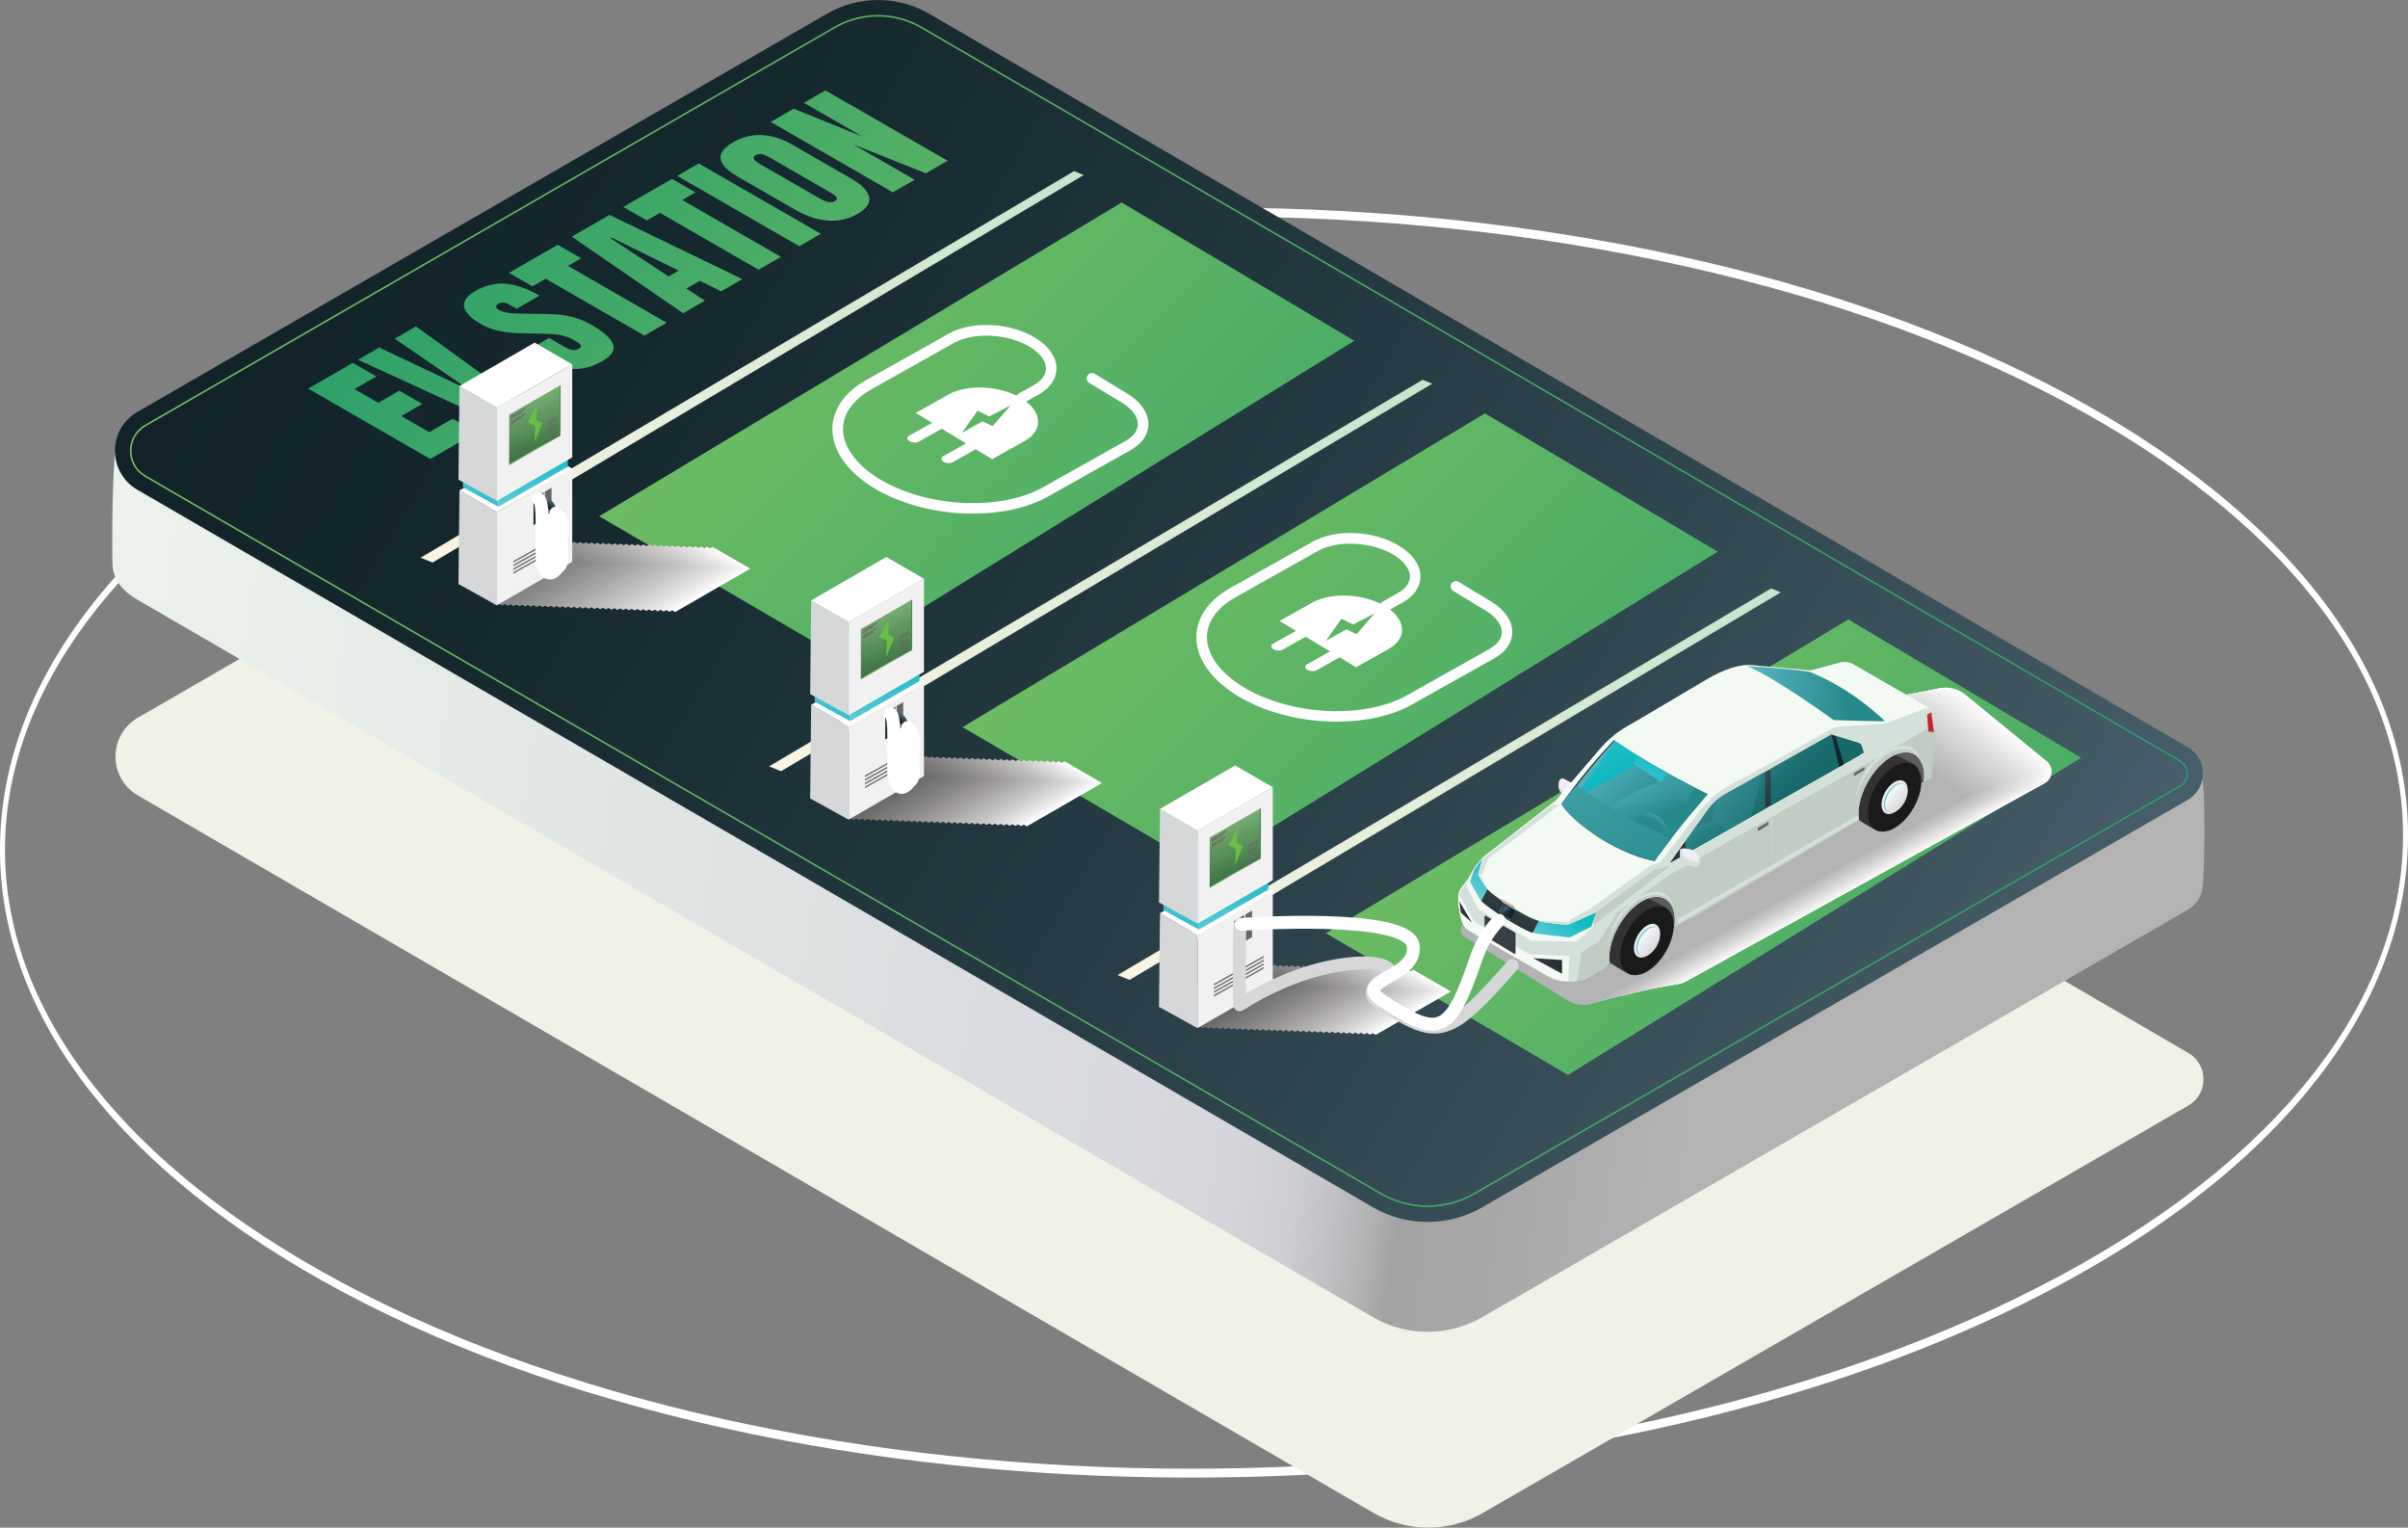 <?xml version="1.0" encoding="UTF-8"?><svg xmlns="http://www.w3.org/2000/svg" xmlns:xlink="http://www.w3.org/1999/xlink" viewBox="0 0 520.99 330.44"><rect x="0" y="0" width="520.99" height="330.44" fill="#808080" stroke="none"/><defs><style>.cls-1,.cls-2,.cls-3{fill:none;}.cls-4{fill:url(#New_Gradient_Swatch_29-2);}.cls-5{fill:url(#New_Gradient_Swatch_22-2);}.cls-6{fill:url(#New_Gradient_Swatch_22-3);}.cls-7{fill:url(#New_Gradient_Swatch_22-9);}.cls-8{fill:url(#New_Gradient_Swatch_22-7);}.cls-9{fill:url(#New_Gradient_Swatch_22-8);}.cls-10{fill:url(#New_Gradient_Swatch_22-5);}.cls-11{fill:url(#New_Gradient_Swatch_22-6);}.cls-12{fill:url(#New_Gradient_Swatch_22-4);}.cls-13{fill:url(#New_Gradient_Swatch_28-2);}.cls-14{fill:url(#New_Gradient_Swatch_28-3);}.cls-15{fill:url(#New_Gradient_Swatch_28-4);}.cls-16{fill:url(#New_Gradient_Swatch_11-2);}.cls-17{fill:url(#New_Gradient_Swatch_11-3);}.cls-18{fill:url(#New_Gradient_Swatch_11-4);}.cls-19{fill:url(#New_Gradient_Swatch_11-5);}.cls-20{fill:url(#New_Gradient_Swatch_28);}.cls-21{fill:url(#New_Gradient_Swatch_29);}.cls-22{fill:url(#New_Gradient_Swatch_11);}.cls-23{fill:url(#New_Gradient_Swatch_22);}.cls-24{fill:url(#linear-gradient);}.cls-25{clip-path:url(#clippath);}.cls-2{stroke:#d6d8d8;}.cls-2,.cls-26,.cls-27{mix-blend-mode:multiply;}.cls-2,.cls-3{stroke-linecap:round;stroke-linejoin:round;stroke-width:2.79px;}.cls-28{fill:#f3f9f3;}.cls-29{fill:#f3f2f1;}.cls-30{fill:#f6f5f5;}.cls-31{fill:#f7f6f6;}.cls-32{fill:#f7f7f6;}.cls-33{fill:#f2f1f0;}.cls-34{fill:#f9f8f8;}.cls-35{fill:#676767;}.cls-36{fill:#eeedec;}.cls-37{fill:#ebeae9;}.cls-38{fill:#f0efee;}.cls-39{fill:#eae9e8;}.cls-40{fill:#e9e8e7;}.cls-41{fill:#f4f3f3;}.cls-42{fill:#f5f4f4;}.cls-43{fill:#e7e6e5;}.cls-44{fill:#e7e5e5;}.cls-45{fill:#e6e5e5;}.cls-46{fill:#e3e1e0;}.cls-47{fill:#e3e2e2;}.cls-48{fill:#edecec;}.cls-49{fill:#edeceb;}.cls-50{fill:#e2e1e1;}.cls-51{fill:#fff;}.cls-52{fill:#e8e7e6;}.cls-53{fill:#f1f1f2;}.cls-54{fill:#f1f0f0;}.cls-55{fill:#f1f0ef;}.cls-56{fill:#ecebea;}.cls-57{fill:#fbfbfb;}.cls-58{fill:#e5e4e4;}.cls-59{fill:#faf9f9;}.cls-60{fill:#efecf2;}.cls-61{fill:#efeeed;}.cls-62{fill:#e4e3e3;}.cls-63{fill:#fdfdfd;}.cls-64{fill:#919090;}.cls-65{fill:#7d7b7b;}.cls-66{fill:#6b6a6a;}.cls-67{fill:#818181;}.cls-68{fill:#979696;}.cls-69{fill:#928f8f;}.cls-70{fill:#9f9d9d;}.cls-71{fill:#9f9c9c;}.cls-72{fill:#848484;}.cls-73{fill:#858383;}.cls-74{fill:#c1c0c1;}.cls-75{fill:#b4b4b5;}.cls-76{fill:#8a898a;}.cls-77{fill:#b5b4b6;}.cls-78{fill:#b5b5b6;}.cls-79{fill:#b5b3b2;}.cls-80{fill:#b7b7b8;}.cls-81{fill:#b8b8b9;}.cls-82{fill:#b9b6b6;}.cls-83{fill:#b9b8ba;}.cls-84{fill:#c2c2c2;}.cls-85{fill:#b3b3b4;}.cls-86{fill:#c1ccc2;}.cls-87{fill:#c1c1c2;}.cls-88{fill:#b6b6b7;}.cls-89{fill:#b6b3b3;}.cls-90{fill:#bab9ba;}.cls-91{fill:#333;}.cls-92{fill:#8d8b8b;}.cls-93{fill:#8d8d8d;}.cls-94{fill:#cecdcd;}.cls-95{fill:#cdcccc;}.cls-96{fill:#b1afaf;}.cls-97{fill:#a9a7a8;}.cls-98{fill:#a6a4a4;}.cls-99{fill:#b2afaf;}.cls-100{fill:#bcbaba;}.cls-101{fill:#c1282d;}.cls-102{fill:#bcbcbd;}.cls-103{fill:#bbb8b8;}.cls-104{fill:#d8d7d8;}.cls-105{fill:#bbbabb;}.cls-106{fill:#bbbbbc;}.cls-107{fill:#bfbebf;}.cls-108{fill:#bdbdbd;}.cls-109{fill:#c0bfc0;}.cls-110{fill:#c0bebe;}.cls-111{fill:#c0bdbd;}.cls-112{fill:#bebdbe;}.cls-113{fill:#cccbcb;}.cls-114{fill:#cccaca;}.cls-115{fill:#cac9ca;}.cls-116{fill:#cac8c8;}.cls-117{fill:#c9c8c9;}.cls-118{fill:#d0cdcd;}.cls-119{fill:#d0cfd0;}.cls-120{fill:#cfcecf;}.cls-121{fill:#cfcece;}.cls-122{fill:#c7c6c6;}.cls-123{fill:#dedcdc;}.cls-124{fill:#dedddd;}.cls-125{fill:#dddcdc;}.cls-126{fill:#cbcacb;}.cls-127{fill:#d2d1d1;}.cls-128{fill:#d1d0d1;}.cls-129{fill:#d1cfce;}.cls-130{fill:#c3c2c3;}.cls-131{fill:#c4c3c4;}.cls-132{fill:#c4c2c2;}.cls-133{fill:#d6d7d9;}.cls-134{fill:#d4d3d3;}.cls-135{fill:#d6d5d5;}.cls-136{fill:#dcdbdb;}.cls-137{fill:#dbd9d9;}.cls-138{fill:#dbdada;}.cls-139{fill:#d3d2d2;}.cls-140{fill:#dad9d9;}.cls-141{fill:#d4e1db;}.cls-142{fill:#d9d7d7;}.cls-143{fill:#d9d8d8;}.cls-144{fill:#e0dfdf;}.cls-145{fill:#adabab;}.cls-146{fill:#adaaaa;}.cls-147{fill:#d7d6d7;}.cls-148{fill:#d7d6d6;}.cls-149{fill:#c5c4c5;}.cls-150{fill:#c5c3c2;}.cls-151{fill:#c6c5c6;}.cls-152{fill:#e1dfdf;}.cls-153{fill:#e1e0e0;}.cls-154{fill:#c8c6c6;}.cls-155{fill:#c8c7c7;}.cls-156{fill:#c8c7c8;}.cls-157{fill:#d5d4d4;}.cls-158{fill:#dfdede;}.cls-159{fill:#d5d3d3;}.cls-160{fill:#a8a5a5;}.cls-161{fill:#21282c;}.cls-162{fill:#374045;}.cls-163{fill:#1a1a1a;}.cls-164{fill:#949393;}.cls-165{fill:#a3a0a0;}.cls-166{fill:#6e6d6d;}.cls-167{fill:#a2a0a0;}.cls-168{fill:#727171;}.cls-169{fill:#969393;}.cls-170{fill:#898787;}.cls-171{fill:#878787;}.cls-172{fill:#9b9798;}.cls-173{fill:#9b999a;}.cls-174{fill:#5c5c61;}.cls-175{fill:#767474;}.cls-176{fill:#7a7878;}.cls-177{fill:#817f7f;}.cls-178,.cls-179{mix-blend-mode:color-dodge;}.cls-26{fill:#f0f2e8;}.cls-179{fill:#6abd45;}.cls-180{fill:url(#New_Gradient_Swatch_22-12);}.cls-181{fill:url(#New_Gradient_Swatch_22-15);}.cls-182{fill:url(#New_Gradient_Swatch_22-16);}.cls-183{fill:url(#New_Gradient_Swatch_22-13);}.cls-184{fill:url(#New_Gradient_Swatch_22-14);}.cls-185{fill:url(#New_Gradient_Swatch_22-17);}.cls-186{fill:url(#New_Gradient_Swatch_22-11);}.cls-187{fill:url(#New_Gradient_Swatch_22-10);}.cls-3{stroke:#fff;}.cls-188{fill:url(#linear-gradient-8);}.cls-189{fill:url(#linear-gradient-9);}.cls-190{fill:url(#linear-gradient-3);}.cls-191{fill:url(#linear-gradient-4);}.cls-192{fill:url(#linear-gradient-2);}.cls-193{fill:url(#linear-gradient-6);}.cls-194{fill:url(#linear-gradient-7);}.cls-195{fill:url(#linear-gradient-5);}.cls-196{fill:url(#linear-gradient-41);}.cls-197{fill:url(#linear-gradient-40);}.cls-198{fill:url(#linear-gradient-43);}.cls-199{fill:url(#linear-gradient-42);}.cls-200{fill:url(#linear-gradient-44);}.cls-201{fill:url(#linear-gradient-14);}.cls-202{fill:url(#linear-gradient-18);}.cls-203{fill:url(#linear-gradient-22);}.cls-204{fill:url(#linear-gradient-20);}.cls-205{fill:url(#linear-gradient-21);}.cls-206{fill:url(#linear-gradient-23);}.cls-207{fill:url(#linear-gradient-15);}.cls-208{fill:url(#linear-gradient-19);}.cls-209{fill:url(#linear-gradient-16);}.cls-210{fill:url(#linear-gradient-17);}.cls-211{fill:url(#linear-gradient-13);}.cls-212{fill:url(#linear-gradient-12);}.cls-213{fill:url(#linear-gradient-10);}.cls-214{fill:url(#linear-gradient-11);}.cls-215{fill:url(#linear-gradient-24);}.cls-216{fill:url(#linear-gradient-26);}.cls-217{fill:url(#linear-gradient-38);}.cls-218{fill:url(#linear-gradient-35);}.cls-219{fill:url(#linear-gradient-37);}.cls-220{fill:url(#linear-gradient-34);}.cls-221{fill:url(#linear-gradient-39);}.cls-222{fill:url(#linear-gradient-36);}.cls-223{fill:url(#linear-gradient-25);}.cls-224{fill:url(#linear-gradient-28);}.cls-225{fill:url(#linear-gradient-29);}.cls-226{fill:url(#linear-gradient-33);}.cls-227{fill:url(#linear-gradient-30);}.cls-228{fill:url(#linear-gradient-32);}.cls-229{fill:url(#linear-gradient-31);}.cls-230{isolation:isolate;}.cls-231{fill:url(#linear-gradient-27);mix-blend-mode:overlay;}</style><linearGradient id="linear-gradient" x1="1150.03" y1="172.14" x2="691.57" y2="107.83" gradientTransform="translate(-703.76)" gradientUnits="userSpaceOnUse"><stop offset=".15" stop-color="#b3b3b4"/><stop offset=".28" stop-color="#a3a3a3"/><stop offset=".29" stop-color="#aeafb0"/><stop offset=".31" stop-color="#c0c1c4"/><stop offset=".33" stop-color="#cdced3"/><stop offset=".36" stop-color="#d4d6db"/><stop offset=".4" stop-color="#d7d9de"/><stop offset="1" stop-color="#eef7ed"/></linearGradient><linearGradient id="New_Gradient_Swatch_22" x1="435.22" y1="242.64" x2="10.72" y2="-8.92" gradientUnits="userSpaceOnUse"><stop offset="0" stop-color="#475f6a"/><stop offset=".08" stop-color="#3f5661"/><stop offset=".41" stop-color="#253a42"/><stop offset=".69" stop-color="#15282e"/><stop offset=".89" stop-color="#102228"/></linearGradient><linearGradient id="linear-gradient-2" x1="28.1" y1="132.15" x2="473.38" y2="132.15" gradientUnits="userSpaceOnUse"><stop offset="0" stop-color="#78c061"/><stop offset="1" stop-color="#279e6a"/></linearGradient><linearGradient id="linear-gradient-3" x1="156.97" y1="38.81" x2="316.13" y2="196.53" xlink:href="#linear-gradient-2"/><linearGradient id="linear-gradient-4" x1="235.58" y1="84.43" x2="394.75" y2="242.14" xlink:href="#linear-gradient-2"/><linearGradient id="linear-gradient-5" x1="314.19" y1="129.01" x2="473.35" y2="286.72" xlink:href="#linear-gradient-2"/><linearGradient id="linear-gradient-6" x1="207.07" y1="170.42" x2="59.98" y2="72.18" xlink:href="#linear-gradient-2"/><linearGradient id="linear-gradient-7" x1="213.46" y1="160.85" x2="66.37" y2="62.61" xlink:href="#linear-gradient-2"/><linearGradient id="linear-gradient-8" x1="225.3" y1="143.13" x2="78.2" y2="44.89" xlink:href="#linear-gradient-2"/><linearGradient id="linear-gradient-9" x1="231.76" y1="133.46" x2="84.66" y2="35.22" xlink:href="#linear-gradient-2"/><linearGradient id="linear-gradient-10" x1="239.88" y1="121.29" x2="92.79" y2="23.05" xlink:href="#linear-gradient-2"/><linearGradient id="linear-gradient-11" x1="245.96" y1="112.19" x2="98.87" y2="13.95" xlink:href="#linear-gradient-2"/><linearGradient id="linear-gradient-12" x1="251.43" y1="104" x2="104.34" y2="5.76" xlink:href="#linear-gradient-2"/><linearGradient id="linear-gradient-13" x1="257.18" y1="95.39" x2="110.09" y2="-2.85" xlink:href="#linear-gradient-2"/><linearGradient id="linear-gradient-14" x1="265.12" y1="83.5" x2="118.03" y2="-14.74" xlink:href="#linear-gradient-2"/><linearGradient id="linear-gradient-15" x1="240.2" y1="234.79" x2="386.84" y2="104.29" gradientUnits="userSpaceOnUse"><stop offset="0" stop-color="#fff7e8"/><stop offset="1" stop-color="#c1e2cb"/></linearGradient><linearGradient id="linear-gradient-16" x1="254.64" y1="192.05" x2="250.28" y2="202.18" gradientUnits="userSpaceOnUse"><stop offset="0" stop-color="#70cddd"/><stop offset="1" stop-color="#00b6bd"/></linearGradient><linearGradient id="linear-gradient-17" x1="271.46" y1="201.31" x2="267.31" y2="188.71" gradientUnits="userSpaceOnUse"><stop offset=".27" stop-color="#70cddd"/><stop offset=".34" stop-color="#5ec9d7"/><stop offset=".54" stop-color="#35c1cc"/><stop offset=".73" stop-color="#18bac3"/><stop offset=".89" stop-color="#06b7be"/><stop offset="1" stop-color="#00b6bd"/></linearGradient><linearGradient id="linear-gradient-18" x1="263.63" y1="174.15" x2="271.82" y2="195.21" gradientUnits="userSpaceOnUse"><stop offset="0" stop-color="#8cc483"/><stop offset="1" stop-color="#1b4f26"/></linearGradient><linearGradient id="linear-gradient-19" x1="265.7" y1="185.23" x2="272.6" y2="180.35" xlink:href="#linear-gradient-18"/><linearGradient id="New_Gradient_Swatch_22-2" x1="266.34" y1="197.01" x2="270.3" y2="207.18" xlink:href="#New_Gradient_Swatch_22"/><linearGradient id="linear-gradient-20" x1="164.8" y1="189.66" x2="311.43" y2="59.16" xlink:href="#linear-gradient-15"/><linearGradient id="linear-gradient-21" x1="179.17" y1="146.96" x2="174.81" y2="157.08" xlink:href="#linear-gradient-16"/><linearGradient id="linear-gradient-22" x1="195.99" y1="156.22" x2="191.84" y2="143.61" xlink:href="#linear-gradient-17"/><linearGradient id="linear-gradient-23" x1="188.16" y1="129.05" x2="196.35" y2="150.11" xlink:href="#linear-gradient-18"/><linearGradient id="linear-gradient-24" x1="190.23" y1="140.13" x2="197.13" y2="135.26" xlink:href="#linear-gradient-18"/><linearGradient id="New_Gradient_Swatch_22-3" x1="190.87" y1="151.92" x2="194.82" y2="162.09" xlink:href="#New_Gradient_Swatch_22"/><linearGradient id="New_Gradient_Swatch_22-4" x1="447.96" y1="174.1" x2="444.47" y2="179.11" gradientTransform="translate(627.96 -52.85) rotate(175.63) scale(1 -1)" xlink:href="#New_Gradient_Swatch_22"/><linearGradient id="New_Gradient_Swatch_22-5" x1="446.63" y1="173.88" x2="447.65" y2="176.43" gradientTransform="translate(627.96 -52.85) rotate(175.63) scale(1 -1)" xlink:href="#New_Gradient_Swatch_22"/><linearGradient id="New_Gradient_Swatch_22-6" x1="445.19" y1="175.24" x2="447.17" y2="177.76" gradientTransform="translate(627.96 -52.85) rotate(175.63) scale(1 -1)" xlink:href="#New_Gradient_Swatch_22"/><linearGradient id="linear-gradient-25" x1="89.39" y1="144.52" x2="236.03" y2="14.02" xlink:href="#linear-gradient-15"/><linearGradient id="New_Gradient_Swatch_11" x1="332.23" y1="210.36" x2="338.56" y2="206.9" gradientUnits="userSpaceOnUse"><stop offset="0" stop-color="#313b3f"/><stop offset="1" stop-color="#232c30"/></linearGradient><linearGradient id="New_Gradient_Swatch_11-2" x1="316.05" y1="197.84" x2="317.35" y2="197.14" xlink:href="#New_Gradient_Swatch_11"/><linearGradient id="New_Gradient_Swatch_28" x1="359.14" y1="205.82" x2="352.14" y2="199.98" gradientUnits="userSpaceOnUse"><stop offset="0" stop-color="#ccc"/><stop offset=".3" stop-color="#dfe0e2"/><stop offset=".65" stop-color="#f0f1f5"/><stop offset=".89" stop-color="#f7f8fc"/></linearGradient><linearGradient id="New_Gradient_Swatch_29" x1="359.04" y1="205.66" x2="353.85" y2="201.43" gradientUnits="userSpaceOnUse"><stop offset="0" stop-color="#70cddd"/><stop offset="1" stop-color="#00b6bd"/></linearGradient><linearGradient id="New_Gradient_Swatch_28-2" x1="359.21" y1="205.73" x2="354.02" y2="201.51" xlink:href="#New_Gradient_Swatch_28"/><linearGradient id="New_Gradient_Swatch_28-3" x1="412.72" y1="174.77" x2="405.71" y2="168.93" xlink:href="#New_Gradient_Swatch_28"/><linearGradient id="New_Gradient_Swatch_29-2" x1="412.62" y1="174.61" x2="407.42" y2="170.38" xlink:href="#New_Gradient_Swatch_29"/><linearGradient id="New_Gradient_Swatch_28-4" x1="412.79" y1="174.68" x2="407.59" y2="170.46" xlink:href="#New_Gradient_Swatch_28"/><linearGradient id="linear-gradient-26" x1="340.41" y1="157.41" x2="365.54" y2="186.79" gradientUnits="userSpaceOnUse"><stop offset="0" stop-color="#70cddd"/><stop offset=".64" stop-color="#26898b"/></linearGradient><linearGradient id="linear-gradient-27" x1="332.55" y1="145.91" x2="350.11" y2="171.72" xlink:href="#linear-gradient-16"/><linearGradient id="New_Gradient_Swatch_11-3" x1="337.84" y1="173.17" x2="358.46" y2="173.17" xlink:href="#New_Gradient_Swatch_11"/><linearGradient id="New_Gradient_Swatch_22-7" x1="375.76" y1="169.55" x2="391.16" y2="179.98" xlink:href="#New_Gradient_Swatch_22"/><linearGradient id="linear-gradient-28" x1="358.71" y1="163.23" x2="383.23" y2="188.84" gradientUnits="userSpaceOnUse"><stop offset="0" stop-color="#70cddd"/><stop offset=".19" stop-color="#52abb6"/><stop offset=".42" stop-color="#32878c"/><stop offset=".6" stop-color="#1e7173"/><stop offset=".71" stop-color="#17696a"/></linearGradient><linearGradient id="linear-gradient-29" x1="374.33" y1="148.27" x2="398.86" y2="173.87" xlink:href="#linear-gradient-28"/><linearGradient id="linear-gradient-30" x1="367.12" y1="148.53" x2="418.56" y2="152.04" xlink:href="#linear-gradient-26"/><linearGradient id="linear-gradient-31" x1="323.7" y1="204.78" x2="336.08" y2="188.11" xlink:href="#linear-gradient-17"/><linearGradient id="New_Gradient_Swatch_11-4" x1="326.86" y1="196.79" x2="324.44" y2="201.15" xlink:href="#New_Gradient_Swatch_11"/><clipPath id="clippath"><path class="cls-1" d="m337.84,173.85c2.16-2.97,6.44-8.62,11.36-13.75,9.82,6.72,20.34,11.67,20.34,11.67,0,0-5.7,6.33-11.58,14.45-9.1-1.75-18.48-9.21-20.13-12.37Zm44.06,1.08l-.02-7.97-8.62,4.84c-1.49.83-2.77,1.99-3.76,3.38l-8.07,11.36,20.46-11.61Zm21.36-12.12l-.45-1.52c-.09-.29-.34-.51-.64-.56l-5.92-1.82-13.14,7.38v7.96l20.15-11.44Z"/></clipPath><linearGradient id="linear-gradient-32" x1="349.9" y1="161.95" x2="357.56" y2="180.16" gradientUnits="userSpaceOnUse"><stop offset="0" stop-color="#70cddd"/><stop offset=".86" stop-color="#26898b"/></linearGradient><linearGradient id="linear-gradient-33" x1="356.4" y1="151.09" x2="368" y2="174.39" gradientUnits="userSpaceOnUse"><stop offset="0" stop-color="#70cddd"/><stop offset="1" stop-color="#26898b"/></linearGradient><linearGradient id="linear-gradient-34" x1="353.37" y1="172.54" x2="358.79" y2="162.85" xlink:href="#linear-gradient-16"/><linearGradient id="linear-gradient-35" x1="359.11" y1="170.5" x2="371.32" y2="188.21" gradientUnits="userSpaceOnUse"><stop offset="0" stop-color="#70cddd"/><stop offset=".65" stop-color="#237c7e"/></linearGradient><linearGradient id="linear-gradient-36" x1="350.07" y1="152.68" x2="381.86" y2="176.91" gradientUnits="userSpaceOnUse"><stop offset="0" stop-color="#70cddd"/><stop offset=".94" stop-color="#227a7c"/></linearGradient><linearGradient id="linear-gradient-37" x1="362.83" y1="172.85" x2="358.65" y2="179.19" xlink:href="#linear-gradient-33"/><linearGradient id="linear-gradient-38" x1="302.26" y1="108.36" x2="361.73" y2="195.78" xlink:href="#linear-gradient-33"/><linearGradient id="New_Gradient_Swatch_11-5" x1="360.53" y1="184.12" x2="365.72" y2="184.47" xlink:href="#New_Gradient_Swatch_11"/><linearGradient id="New_Gradient_Swatch_22-8" x1="385.87" y1="154.64" x2="401.26" y2="165.08" xlink:href="#New_Gradient_Swatch_22"/><linearGradient id="New_Gradient_Swatch_22-9" x1="383.98" y1="268.84" x2="380.89" y2="264.29" gradientTransform="translate(-35.87 -98.12) rotate(4.31)" xlink:href="#New_Gradient_Swatch_22"/><linearGradient id="New_Gradient_Swatch_22-10" x1="381.26" y1="267.15" x2="384.93" y2="267.15" gradientTransform="translate(-35.87 -98.12) rotate(4.31)" xlink:href="#New_Gradient_Swatch_22"/><linearGradient id="linear-gradient-39" x1="382.94" y1="264.26" x2="383.33" y2="267.44" gradientTransform="translate(-35.87 -98.12) rotate(4.31)" gradientUnits="userSpaceOnUse"><stop offset="0" stop-color="#fffbf3"/><stop offset=".11" stop-color="#faf6ee"/><stop offset=".25" stop-color="#eee9e0"/><stop offset=".39" stop-color="#d9d4c9"/><stop offset=".53" stop-color="#bcb6a9"/><stop offset=".68" stop-color="#978f7f"/><stop offset=".83" stop-color="#6b614d"/><stop offset=".9" stop-color="#544934"/></linearGradient><linearGradient id="linear-gradient-40" x1="383.66" y1="264.17" x2="382.62" y2="266.81" xlink:href="#linear-gradient-39"/><linearGradient id="New_Gradient_Swatch_22-11" x1="327.94" y1="225.11" x2="324.45" y2="230.12" gradientTransform="translate(16.34 -52.85) rotate(4.37)" xlink:href="#New_Gradient_Swatch_22"/><linearGradient id="New_Gradient_Swatch_22-12" x1="326.61" y1="224.89" x2="327.63" y2="227.44" gradientTransform="translate(16.34 -52.85) rotate(4.37)" xlink:href="#New_Gradient_Swatch_22"/><linearGradient id="New_Gradient_Swatch_22-13" x1="325.17" y1="226.25" x2="327.14" y2="228.77" gradientTransform="translate(16.34 -52.85) rotate(4.37)" xlink:href="#New_Gradient_Swatch_22"/><linearGradient id="linear-gradient-41" x1="103.08" y1="100.59" x2="98.72" y2="110.72" xlink:href="#linear-gradient-16"/><linearGradient id="linear-gradient-42" x1="119.89" y1="109.85" x2="115.75" y2="97.24" xlink:href="#linear-gradient-17"/><linearGradient id="linear-gradient-43" x1="112.07" y1="82.68" x2="120.26" y2="103.74" xlink:href="#linear-gradient-18"/><linearGradient id="linear-gradient-44" x1="114.14" y1="93.77" x2="121.03" y2="88.89" xlink:href="#linear-gradient-18"/><linearGradient id="New_Gradient_Swatch_22-14" x1="114.77" y1="105.55" x2="118.73" y2="115.72" xlink:href="#New_Gradient_Swatch_22"/><linearGradient id="New_Gradient_Swatch_22-15" x1="520.3" y1="122.07" x2="516.81" y2="127.08" gradientTransform="translate(627.96 -52.85) rotate(175.63) scale(1 -1)" xlink:href="#New_Gradient_Swatch_22"/><linearGradient id="New_Gradient_Swatch_22-16" x1="518.97" y1="121.85" x2="519.99" y2="124.4" gradientTransform="translate(627.96 -52.85) rotate(175.63) scale(1 -1)" xlink:href="#New_Gradient_Swatch_22"/><linearGradient id="New_Gradient_Swatch_22-17" x1="517.53" y1="123.2" x2="519.51" y2="125.73" gradientTransform="translate(627.96 -52.85) rotate(175.63) scale(1 -1)" xlink:href="#New_Gradient_Swatch_22"/></defs><g class="cls-230"><g id="Layer_1"><path class="cls-51" d="m257.71,319.61c-69.26,0-138.07-14.4-188.56-42.91C23.51,250.93-1.04,217.16.03,181.6c.56-18.6,8.01-36.64,22.15-53.62,14.54-17.48,35.51-32.98,62.3-46.07,105.49-51.55,270.29-48.9,367.36,5.91,45.64,25.77,70.19,59.55,69.12,95.1-.56,18.6-8.01,36.64-22.15,53.62-14.54,17.48-35.51,32.98-62.3,46.07-50.62,24.74-114.9,37-178.8,37Zm5.61-272.78c-63.9,0-128.18,12.26-178.82,37.01-26.61,13-47.39,28.36-61.77,45.64C8.93,146.07,1.65,163.63,1.11,181.69c-1.04,34.66,23.15,67.73,68.11,93.12,50.45,28.49,119.23,42.88,188.45,42.88,63.9,0,128.18-12.26,178.82-37.01,26.61-13,47.39-28.36,61.77-45.64,13.8-16.59,21.08-34.15,21.62-52.2,1.04-34.66-23.15-67.73-68.11-93.12-50.45-28.49-119.23-42.88-188.44-42.88Z"/><path class="cls-51" d="m259.05,253.46c-35.9,0-71.57-7.46-97.75-22.24-23.66-13.36-36.38-30.87-35.83-49.3.29-9.64,4.15-18.99,11.48-27.8,7.54-9.06,18.41-17.1,32.29-23.88,54.68-26.72,140.11-25.35,190.43,3.07,23.66,13.36,36.38,30.87,35.83,49.3-.29,9.64-4.15,18.99-11.48,27.8-7.54,9.06-18.4,17.1-32.29,23.88-26.24,12.82-59.56,19.18-92.68,19.18Zm2.91-141.27c-33.06,0-66.32,6.34-92.52,19.15-13.77,6.73-24.52,14.67-31.96,23.61-7.14,8.58-10.91,17.67-11.19,27.01-.54,17.93,11.98,35.04,35.24,48.18,26.1,14.74,61.69,22.19,97.5,22.19,33.06,0,66.32-6.34,92.52-19.15,13.77-6.73,24.52-14.67,31.96-23.61,7.14-8.58,10.91-17.67,11.19-27.01.54-17.93-11.98-35.04-35.24-48.18-26.1-14.74-61.69-22.19-97.5-22.19Z"/><path class="cls-51" d="m259.72,220.25c-19.16,0-38.19-3.98-52.16-11.87-12.62-7.13-19.41-16.47-19.12-26.31.15-5.14,2.22-10.13,6.13-14.83,4.02-4.83,9.82-9.12,17.23-12.74,29.18-14.26,74.76-13.53,101.61,1.64,12.62,7.13,19.41,16.47,19.12,26.31-.15,5.14-2.22,10.13-6.13,14.83-4.02,4.83-9.82,9.12-17.23,12.74-14,6.84-31.78,10.23-49.46,10.23Zm1.55-75.38c-17.64,0-35.39,3.38-49.37,10.22-7.35,3.59-13.08,7.83-17.05,12.6-3.81,4.58-5.82,9.43-5.97,14.41-.29,9.57,6.39,18.7,18.8,25.71,13.93,7.87,32.92,11.84,52.03,11.84,17.64,0,35.39-3.38,49.37-10.22,7.35-3.59,13.08-7.83,17.05-12.6,3.81-4.58,5.82-9.43,5.97-14.41.29-9.57-6.39-18.7-18.8-25.71-13.93-7.87-32.92-11.84-52.03-11.84Z"/><g class="cls-27"><path class="cls-26" d="m29.85,155.23l149.21-86.14c6.85-3.95,15.29-3.94,22.13.03l272.28,158.65c4.37,2.54,4.36,8.85-.02,11.37l-152.64,88.13c-7.31,4.22-16.31,4.22-23.62,0L29.85,172.07c-6.48-3.74-6.48-13.1,0-16.84Z"/></g><path class="cls-24" d="m475.83,165.15c-.54-1.02-1.37-1.91-2.49-2.56L201.06,3.94c-6.84-3.97-15.28-3.99-22.13-.03L29.73,90.05c-2.18,1.26-3.63,3.16-4.34,5.27-1.2,2.79-1.16,23.77-1.06,26.65.12,3.36,2.07,5.83,5.4,7.75l267.34,155.2c7.31,4.22,16.31,4.22,23.62,0l152.64-88.13c1.79-1.04,2.85-2.71,3.18-4.5.41-2.28.99-24.56-.67-27.15Z"/><path class="cls-23" d="m29.73,89.1L178.94,2.96c6.85-3.95,15.29-3.94,22.13.03l272.28,158.65c4.37,2.54,4.36,8.85-.02,11.38l-152.64,88.13c-7.31,4.22-16.31,4.22-23.62,0L29.73,105.94c-6.48-3.74-6.48-13.1,0-16.84Z"/><path class="cls-192" d="m308.88,261.07c-3.57,0-7.1-.94-10.19-2.73L31.35,103.14c-2.03-1.17-3.24-3.27-3.24-5.62s1.21-4.45,3.24-5.62L180.55,5.76c2.86-1.65,6.12-2.52,9.42-2.52s6.59.88,9.47,2.55l272.28,158.65c1.5.87,1.66,2.31,1.66,2.89,0,.58-.17,2.02-1.67,2.89l-152.64,88.13c-3.1,1.79-6.62,2.73-10.19,2.73ZM189.97,3.57c-3.24,0-6.44.86-9.25,2.48L31.52,92.19c-1.93,1.11-3.07,3.1-3.07,5.33s1.15,4.21,3.07,5.33l267.34,155.2c3.04,1.76,6.51,2.69,10.02,2.69s6.98-.93,10.02-2.69l152.64-88.13c1.35-.78,1.5-2.07,1.5-2.59,0-.52-.14-1.81-1.49-2.6L199.27,6.08c-2.82-1.64-6.03-2.5-9.3-2.5Z"/><polygon class="cls-190" points="182.03 142.32 293.03 73.71 242.68 43.8 129.64 111.67 182.03 142.32"/><polygon class="cls-191" points="260.64 187.93 371.65 119.33 321.29 89.41 208.25 157.28 260.64 187.93"/><polygon class="cls-195" points="339.25 232.51 450.26 163.9 399.9 133.99 286.86 201.86 339.25 232.51"/><path class="cls-51" d="m243.87,85.11l-7.02-4.25c-.54-.33-1.24-.15-1.57.39-.33.54-.15,1.24.39,1.57l7.02,4.25c2.25,1.37,3.53,3.09,3.5,4.72-.02,1.36-.97,2.63-2.67,3.58l-17.8,10c-9.3,5.23-25.2,4.44-35.44-1.76-5.08-3.08-7.95-7.05-7.89-10.91.05-3.28,2.25-6.3,6.18-8.51l17.8-10c4.3-2.42,11.67-2.04,16.43.84,2.25,1.37,3.53,3.09,3.5,4.72-.02,1.36-.97,2.63-2.67,3.58l-3.23,1.81c-.19.11-.34.27-.44.45-4.55-2.25-10.95-2.4-14.82-.22l-7.02,3.94,3.55,2.15-4.99,2.8c-.53.3-.49.82.09,1.17.58.35,1.48.39,2.01.1l4.99-2.8,5.24,3.18-4.99,2.8c-.53.3-.49.82.09,1.17.58.35,1.48.39,2.01.1l4.99-2.8,3.55,2.15,7.02-3.94c3.82-2.15,3.87-5.81.33-8.53l2.74-1.54c2.44-1.37,3.8-3.34,3.83-5.54.04-2.47-1.64-4.92-4.61-6.72-5.47-3.32-13.7-3.7-18.73-.87l-17.8,10c-4.67,2.63-7.28,6.34-7.35,10.47-.08,4.69,3.2,9.4,8.99,12.9,5.27,3.19,12.08,5.14,19.18,5.49.75.04,1.5.05,2.24.05,6.26,0,11.99-1.3,16.33-3.74l17.8-10c2.44-1.37,3.8-3.34,3.83-5.54.04-2.47-1.64-4.92-4.61-6.72Zm-29.12,7.07l-2.17-1.05-4.46,2.49,3.37-4.78,2.54,1.23,4.65-2.38-3.93,4.49Z"/><path class="cls-51" d="m322.61,130.11l-7.02-4.25c-.54-.33-1.24-.15-1.57.39-.33.54-.15,1.24.39,1.57l7.02,4.25c2.25,1.37,3.53,3.09,3.5,4.72-.02,1.36-.97,2.63-2.67,3.58l-17.8,10c-9.3,5.23-25.2,4.44-35.44-1.76-5.08-3.08-7.95-7.05-7.89-10.91.05-3.28,2.25-6.3,6.18-8.51l17.8-10c4.3-2.42,11.67-2.04,16.43.84,2.25,1.37,3.53,3.09,3.5,4.72-.02,1.36-.97,2.63-2.67,3.58l-3.23,1.81c-.19.11-.34.27-.44.45-4.55-2.25-10.95-2.4-14.82-.22l-7.02,3.94,3.55,2.15-4.99,2.8c-.53.3-.49.82.09,1.17.58.35,1.48.39,2.01.1l4.99-2.8,5.24,3.18-4.99,2.8c-.53.3-.49.82.09,1.17.58.35,1.48.39,2.01.1l4.99-2.8,3.55,2.15,7.02-3.94c3.82-2.15,3.87-5.81.33-8.53l2.74-1.54c2.44-1.37,3.8-3.34,3.83-5.54.04-2.47-1.64-4.92-4.61-6.72-5.47-3.32-13.7-3.7-18.73-.87l-17.8,10c-4.67,2.63-7.28,6.34-7.35,10.47-.08,4.69,3.2,9.4,8.99,12.9,5.27,3.19,12.08,5.14,19.18,5.49.75.04,1.5.05,2.24.05,6.26,0,11.99-1.3,16.33-3.74l17.8-10c2.44-1.37,3.8-3.34,3.83-5.54.04-2.47-1.64-4.92-4.61-6.72Zm-29.12,7.07l-2.17-1.05-4.46,2.49,3.37-4.78,2.54,1.23,4.65-2.38-3.93,4.49Z"/><path class="cls-51" d="m401.36,175.11l-7.02-4.25c-.54-.33-1.24-.15-1.57.39-.33.54-.15,1.24.39,1.57l7.02,4.25c2.25,1.37,3.53,3.09,3.5,4.72-.02,1.36-.97,2.63-2.67,3.58l-17.8,10c-9.3,5.23-25.2,4.44-35.44-1.76-5.08-3.08-7.95-7.05-7.89-10.91.05-3.28,2.25-6.3,6.18-8.51l17.8-10c4.3-2.42,11.67-2.04,16.43.84,2.25,1.37,3.53,3.09,3.5,4.72-.02,1.36-.97,2.63-2.67,3.58l-3.23,1.81c-.19.11-.34.27-.44.45-4.55-2.25-10.95-2.4-14.82-.22l-7.02,3.94,3.55,2.15-4.99,2.8c-.53.3-.49.82.09,1.17s1.48.39,2.01.1l4.99-2.8,5.24,3.18-4.99,2.8c-.53.3-.49.82.09,1.17.58.35,1.48.39,2.01.1l4.99-2.8,3.55,2.15,7.02-3.94c3.82-2.15,3.87-5.81.33-8.53l2.74-1.54c2.44-1.37,3.8-3.34,3.83-5.54.04-2.47-1.64-4.92-4.61-6.72-5.47-3.32-13.7-3.7-18.73-.87l-17.8,10c-4.67,2.63-7.28,6.34-7.35,10.47-.08,4.69,3.2,9.4,8.99,12.9,5.27,3.19,12.08,5.14,19.18,5.49.75.04,1.5.05,2.24.05,6.26,0,11.99-1.3,16.33-3.74l17.8-10c2.44-1.37,3.8-3.34,3.83-5.54.04-2.47-1.64-4.92-4.61-6.72Zm-29.12,7.07l-2.17-1.05-4.46,2.49,3.37-4.78,2.54,1.23,4.65-2.38-3.93,4.49Z"/><path class="cls-193" d="m93.11,99.28l-26.43-15.22,9.65-5.57,5.11,2.94-4.74,2.73,5.14,2.96,4.55-2.62,4.98,2.87-4.55,2.62,6.06,3.49,5.05-2.91,5.14,2.96-9.96,5.74Z"/><path class="cls-194" d="m106.89,91.34l-29.44-13.52,4.6-2.65,19.77,9.35-16.43-11.27,4.6-2.65,23.49,16.95-6.59,3.8Z"/><path class="cls-188" d="m123.84,79.79c-2.16-.12-4.57-.95-7.21-2.47l-2.58-1.49,4.74-2.73,3.29,1.9c1.31.76,2.35.91,3.12.47.43-.25.59-.5.48-.76-.11-.26-.49-.57-1.15-.95-.86-.5-1.67-.85-2.42-1.07-.75-.22-1.46-.35-2.13-.4-.67-.05-1.78-.09-3.33-.12l-4.35-.11c-3.33-.06-6.04-.7-8.14-1.9-2.26-1.3-3.5-2.56-3.74-3.78-.23-1.22.56-2.36,2.37-3.41,2.17-1.25,4.36-1.79,6.58-1.61,2.22.18,4.67,1.04,7.35,2.59l-4.91,2.83-1.84-1.03c-.35-.2-.71-.31-1.1-.32-.38-.02-.73.07-1.05.25-.37.22-.54.44-.5.68.04.24.25.47.64.69.86.5,2.2.75,4.02.77l5.76.08c1.35.02,2.56.09,3.61.2,1.06.11,2.14.34,3.25.68,1.11.34,2.25.85,3.42,1.52,2.61,1.5,4.14,2.89,4.62,4.16.47,1.28-.29,2.49-2.29,3.64-2.19,1.26-4.36,1.83-6.53,1.71Z"/><path class="cls-189" d="m139.41,72.59l-21.35-12.3-2.86,1.65-5.08-2.92,10.55-6.08,5.08,2.92-2.86,1.65,21.35,12.3-4.83,2.78Z"/><path class="cls-213" d="m147.8,67.75l-24.1-16.56,8.17-4.71,28.73,13.89-4.57,2.64-4.61-2.27-2.92,1.68,4,2.62-4.69,2.7Zm-3.16-7.96l2.19-1.26-14.51-7.13-.22.13,12.55,8.26Z"/><path class="cls-214" d="m164.13,58.34l-21.35-12.3-2.86,1.65-5.08-2.92,10.55-6.08,5.08,2.92-2.86,1.65,21.35,12.3-4.83,2.78Z"/><path class="cls-212" d="m172.94,53.26l-26.43-15.22,4.66-2.69,26.43,15.22-4.66,2.69Z"/><path class="cls-211" d="m179.15,47.71c-2.31-.17-4.65-.93-7.01-2.29l-12.59-7.25c-2.28-1.31-3.49-2.59-3.64-3.84-.15-1.25.75-2.44,2.7-3.56,1.95-1.12,4-1.64,6.17-1.55,2.17.09,4.39.78,6.67,2.09l12.59,7.25c2.38,1.37,3.71,2.72,3.99,4.05.28,1.33-.55,2.55-2.5,3.67-1.95,1.12-4.07,1.6-6.39,1.43Zm1.78-5.09c-.26-.32-.76-.7-1.5-1.12l-12.92-7.44c-.57-.33-1.11-.56-1.61-.68-.5-.13-.96-.06-1.39.18-.8.46-.54,1.08.79,1.85l12.89,7.42c.76.44,1.42.72,1.98.85.56.13,1.06.06,1.51-.2.43-.25.52-.53.25-.86Z"/><path class="cls-201" d="m193.18,41.6l-26.43-15.22,4.97-2.86,14.86,6-12.65-7.28,4.66-2.69,26.43,15.22-4.71,2.72-15.64-6.23,13.23,7.62-4.71,2.72Z"/><polygon class="cls-207" points="244.4 211.95 385.28 128.14 383.2 127.28 241.8 210.91 244.4 211.95"/><g class="cls-27"><polygon class="cls-51" points="289.5 219.16 305.77 209.77 313.91 214.46 297.64 223.85 289.5 219.16"/><polygon class="cls-42" points="288.25 219.11 304.52 209.72 312.66 214.42 296.39 223.81 288.25 219.11"/><polygon class="cls-48" points="287 219.06 303.27 209.67 311.41 214.37 295.14 223.76 287 219.06"/><polygon class="cls-44" points="285.76 219.02 302.03 209.63 310.16 214.32 293.89 223.71 285.76 219.02"/><polygon class="cls-152" points="284.51 218.97 300.78 209.58 308.91 214.28 292.64 223.67 284.51 218.97"/><polygon class="cls-137" points="283.26 218.92 299.53 209.54 307.66 214.23 291.39 223.62 283.26 218.92"/><polygon class="cls-159" points="282.01 218.88 298.28 209.49 306.42 214.19 290.15 223.58 282.01 218.88"/><polygon class="cls-118" points="280.76 218.83 297.03 209.44 305.17 214.14 288.9 223.53 280.76 218.83"/><polygon class="cls-116" points="279.52 218.79 295.79 209.4 303.92 214.09 287.65 223.48 279.52 218.79"/><polygon class="cls-150" points="278.27 218.74 294.54 209.35 302.67 214.05 286.4 223.44 278.27 218.74"/><polygon class="cls-111" points="277.02 218.69 293.29 209.3 301.42 214 285.15 223.39 277.02 218.69"/><polygon class="cls-103" points="275.77 218.65 292.04 209.26 300.18 213.96 283.91 223.34 275.77 218.65"/><polygon class="cls-89" points="274.52 218.6 290.79 209.21 298.93 213.91 282.66 223.3 274.52 218.6"/><polygon class="cls-99" points="273.28 218.56 289.55 209.17 297.68 213.86 281.41 223.25 273.28 218.56"/><polygon class="cls-146" points="272.03 218.51 288.3 209.12 296.43 213.82 280.16 223.21 272.03 218.51"/><polygon class="cls-160" points="270.78 218.46 287.05 209.07 295.18 213.77 278.91 223.16 270.78 218.46"/><polygon class="cls-165" points="269.53 218.42 285.8 209.03 293.94 213.72 277.67 223.11 269.53 218.42"/><polygon class="cls-71" points="268.28 218.37 284.55 208.98 292.69 213.68 276.42 223.07 268.28 218.37"/><polygon class="cls-172" points="267.04 218.33 283.31 208.94 291.44 213.63 275.17 223.02 267.04 218.33"/><polygon class="cls-169" points="265.79 218.28 282.06 208.89 290.19 213.59 273.92 222.98 265.79 218.28"/><polygon class="cls-69" points="264.54 218.23 280.81 208.84 288.94 213.54 272.67 222.93 264.54 218.23"/><polygon class="cls-92" points="263.29 218.19 279.56 208.8 287.7 213.49 271.43 222.88 263.29 218.19"/><polygon class="cls-170" points="262.04 218.14 278.31 208.75 286.45 213.45 270.18 222.84 262.04 218.14"/><polygon class="cls-73" points="260.79 218.09 277.06 208.71 285.2 213.4 268.93 222.79 260.79 218.09"/><polygon class="cls-177" points="259.55 218.05 275.82 208.66 283.95 213.36 267.68 222.75 259.55 218.05"/><polygon class="cls-65" points="258.3 218 274.57 208.61 282.7 213.31 266.43 222.7 258.3 218"/><polygon class="cls-176" points="257.05 217.96 273.32 208.57 281.46 213.26 265.19 222.65 257.05 217.96"/><polygon class="cls-175" points="255.8 217.91 272.07 208.52 280.21 213.22 263.94 222.61 255.8 217.91"/><polygon class="cls-168" points="254.55 217.86 270.82 208.47 278.96 213.17 262.69 222.56 254.55 217.86"/><polygon class="cls-166" points="253.31 217.82 269.58 208.43 277.71 213.13 261.44 222.51 253.31 217.82"/><polygon class="cls-66" points="252.06 217.77 268.33 208.38 276.46 213.08 260.19 222.47 252.06 217.77"/><polygon class="cls-35" points="250.81 217.73 267.08 208.34 275.22 213.03 258.95 222.42 250.81 217.73"/></g><polygon class="cls-133" points="250.76 217.8 250.97 197.54 259.11 202.24 259.11 222.37 250.76 217.8"/><polygon class="cls-53" points="259.11 202.24 275.38 192.85 275.38 212.98 259.11 222.37 259.11 202.24"/><polygon class="cls-51" points="250.97 197.54 267.24 188.15 275.38 192.85 259.11 202.24 250.97 197.54"/><polygon class="cls-35" points="273.43 207.1 262.63 213.17 262.63 212.83 273.43 206.77 273.43 207.1"/><polygon class="cls-35" points="273.43 207.9 262.63 213.97 262.63 213.63 273.43 207.57 273.43 207.9"/><polygon class="cls-35" points="273.43 208.7 262.63 214.77 262.63 214.43 273.43 208.37 273.43 208.7"/><polygon class="cls-35" points="273.43 209.5 262.63 215.57 262.63 215.23 273.43 209.17 273.43 209.5"/><polygon class="cls-209" points="251.73 196.87 251.93 178.22 259.42 182.54 259.42 201.07 251.73 196.87"/><polygon class="cls-210" points="259.42 182.54 274.4 173.9 274.4 192.43 259.42 201.07 259.42 182.54"/><polygon class="cls-133" points="250.76 195.22 250.97 174.97 259.11 179.66 259.11 199.79 250.76 195.22"/><polygon class="cls-53" points="259.11 179.66 275.38 170.28 275.38 190.4 259.11 199.79 259.11 179.66"/><polygon class="cls-51" points="250.97 174.97 267.24 165.58 275.38 170.28 259.11 179.66 250.97 174.97"/><polygon class="cls-202" points="261.72 181.17 272.76 174.8 272.76 185.69 261.72 192.06 261.72 181.17"/><polygon class="cls-179" points="267.26 187.08 268.95 182.96 267.59 182.34 267.81 178.88 265.76 182.84 267.35 183.58 267.26 187.08"/><g class="cls-178"><polygon class="cls-35" points="271.31 185.13 270.03 185.89 270.03 185.72 271.31 184.96 271.31 185.13"/><polygon class="cls-35" points="272.11 184.66 271.41 185.07 271.41 184.9 272.11 184.48 272.11 184.66"/><polygon class="cls-35" points="271.31 185.44 270.03 186.2 270.03 186.02 271.31 185.26 271.31 185.44"/><polygon class="cls-35" points="272.11 184.96 271.41 185.38 271.41 185.2 272.11 184.79 272.11 184.96"/><polygon class="cls-35" points="271.31 185.74 270.03 186.5 270.03 186.32 271.31 185.56 271.31 185.74"/><polygon class="cls-35" points="272.11 185.27 271.41 185.68 271.41 185.51 272.11 185.09 272.11 185.27"/><polygon class="cls-35" points="271.31 183.68 270.03 184.44 270.03 184.26 271.31 183.5 271.31 183.68"/><polygon class="cls-35" points="272.11 183.21 271.41 183.62 271.41 183.44 272.11 183.03 272.11 183.21"/><polygon class="cls-35" points="271.31 183.98 270.03 184.74 270.03 184.57 271.31 183.81 271.31 183.98"/><polygon class="cls-35" points="272.11 183.51 271.41 183.92 271.41 183.75 272.11 183.33 272.11 183.51"/><polygon class="cls-35" points="271.31 184.29 270.03 185.05 270.03 184.87 271.31 184.11 271.31 184.29"/><polygon class="cls-35" points="272.11 183.81 271.41 184.23 271.41 184.05 272.11 183.64 272.11 183.81"/><polygon class="cls-35" points="271.31 182.22 270.03 182.99 270.03 182.81 271.31 182.05 271.31 182.22"/><polygon class="cls-35" points="272.11 181.75 271.41 182.17 271.41 181.99 272.11 181.58 272.11 181.75"/><polygon class="cls-35" points="271.31 182.53 270.03 183.29 270.03 183.11 271.31 182.35 271.31 182.53"/><polygon class="cls-35" points="272.11 182.06 271.41 182.47 271.41 182.29 272.11 181.88 272.11 182.06"/><polygon class="cls-35" points="271.31 182.83 270.03 183.59 270.03 183.42 271.31 182.66 271.31 182.83"/><polygon class="cls-35" points="272.11 182.36 271.41 182.77 271.41 182.6 272.11 182.18 272.11 182.36"/></g><g class="cls-178"><polygon class="cls-35" points="264.05 180.62 262.16 181.74 262.16 181.48 264.05 180.36 264.05 180.62"/><polygon class="cls-35" points="265.22 179.92 264.19 180.53 264.19 180.27 265.22 179.67 265.22 179.92"/><polygon class="cls-35" points="263.36 181.4 262.16 182.11 262.16 181.86 263.36 181.14 263.36 181.4"/><polygon class="cls-35" points="264.53 180.71 263.5 181.32 263.5 181.06 264.53 180.45 264.53 180.71"/><polygon class="cls-35" points="264.05 181.75 262.16 182.87 262.16 182.61 264.05 181.49 264.05 181.75"/><polygon class="cls-35" points="265.22 181.06 264.19 181.67 264.19 181.41 265.22 180.8 265.22 181.06"/><polygon class="cls-35" points="263.36 182.54 262.16 183.25 262.16 182.99 263.36 182.28 263.36 182.54"/><polygon class="cls-35" points="264.53 181.84 263.5 182.45 263.5 182.19 264.53 181.59 264.53 181.84"/></g><polygon class="cls-208" points="272.65 174.87 272.65 185.57 261.72 191.88 261.72 192.06 272.76 185.69 272.76 174.8 272.65 174.87"/><polygon class="cls-5" points="266.99 199.28 269.18 197.94 269.18 203.71 266.99 205.05 266.99 199.28"/><polygon class="cls-35" points="269.45 197.82 270.89 196.94 270.89 202.71 269.45 203.59 269.45 197.82"/><polygon class="cls-204" points="168.99 166.82 309.88 83 307.79 82.15 166.4 165.77 168.99 166.82"/><g class="cls-27"><polygon class="cls-51" points="214.03 174.06 230.3 164.67 238.43 169.37 222.16 178.75 214.03 174.06"/><polygon class="cls-42" points="212.78 174.01 229.05 164.62 237.19 169.32 220.92 178.71 212.78 174.01"/><polygon class="cls-48" points="211.53 173.97 227.8 164.58 235.94 169.27 219.67 178.66 211.53 173.97"/><polygon class="cls-44" points="210.28 173.92 226.55 164.53 234.69 169.23 218.42 178.62 210.28 173.92"/><polygon class="cls-152" points="209.04 173.87 225.31 164.48 233.44 169.18 217.17 178.57 209.04 173.87"/><polygon class="cls-137" points="207.79 173.83 224.06 164.44 232.19 169.14 215.92 178.52 207.79 173.83"/><polygon class="cls-159" points="206.54 173.78 222.81 164.39 230.95 169.09 214.68 178.48 206.54 173.78"/><polygon class="cls-118" points="205.29 173.74 221.56 164.35 229.7 169.04 213.43 178.43 205.29 173.74"/><polygon class="cls-116" points="204.04 173.69 220.31 164.3 228.45 169 212.18 178.39 204.04 173.69"/><polygon class="cls-150" points="202.8 173.64 219.07 164.25 227.2 168.95 210.93 178.34 202.8 173.64"/><polygon class="cls-111" points="201.55 173.6 217.82 164.21 225.95 168.9 209.68 178.29 201.55 173.6"/><polygon class="cls-103" points="200.3 173.55 216.57 164.16 224.71 168.86 208.43 178.25 200.3 173.55"/><polygon class="cls-89" points="199.05 173.5 215.32 164.12 223.46 168.81 207.19 178.2 199.05 173.5"/><polygon class="cls-99" points="197.8 173.46 214.07 164.07 222.21 168.77 205.94 178.16 197.8 173.46"/><polygon class="cls-146" points="196.56 173.41 212.83 164.02 220.96 168.72 204.69 178.11 196.56 173.41"/><polygon class="cls-160" points="195.31 173.37 211.58 163.98 219.71 168.67 203.44 178.06 195.31 173.37"/><polygon class="cls-165" points="194.06 173.32 210.33 163.93 218.46 168.63 202.19 178.02 194.06 173.32"/><polygon class="cls-71" points="192.81 173.27 209.08 163.89 217.22 168.58 200.95 177.97 192.81 173.27"/><polygon class="cls-172" points="191.56 173.23 207.83 163.84 215.97 168.54 199.7 177.92 191.56 173.23"/><polygon class="cls-169" points="190.32 173.18 206.59 163.79 214.72 168.49 198.45 177.88 190.32 173.18"/><polygon class="cls-69" points="189.07 173.14 205.34 163.75 213.47 168.44 197.2 177.83 189.07 173.14"/><polygon class="cls-92" points="187.82 173.09 204.09 163.7 212.22 168.4 195.95 177.79 187.82 173.09"/><polygon class="cls-170" points="186.57 173.04 202.84 163.65 210.98 168.35 194.71 177.74 186.57 173.04"/><polygon class="cls-73" points="185.32 173 201.59 163.61 209.73 168.31 193.46 177.69 185.32 173"/><polygon class="cls-177" points="184.08 172.95 200.35 163.56 208.48 168.26 192.21 177.65 184.08 172.95"/><polygon class="cls-65" points="182.83 172.91 199.1 163.52 207.23 168.21 190.96 177.6 182.83 172.91"/><polygon class="cls-176" points="181.58 172.86 197.85 163.47 205.98 168.17 189.71 177.56 181.58 172.86"/><polygon class="cls-175" points="180.33 172.81 196.6 163.42 204.74 168.12 188.47 177.51 180.33 172.81"/><polygon class="cls-168" points="179.08 172.77 195.35 163.38 203.49 168.07 187.22 177.46 179.08 172.77"/><polygon class="cls-166" points="177.83 172.72 194.1 163.33 202.24 168.03 185.97 177.42 177.83 172.72"/><polygon class="cls-66" points="176.59 172.67 192.86 163.29 200.99 167.98 184.72 177.37 176.59 172.67"/><polygon class="cls-35" points="175.34 172.63 191.61 163.24 199.74 167.94 183.47 177.33 175.34 172.63"/></g><polygon class="cls-133" points="175.28 172.7 175.5 152.44 183.64 157.14 183.64 177.27 175.28 172.7"/><polygon class="cls-53" points="183.64 157.14 199.91 147.75 199.91 167.88 183.64 177.27 183.64 157.14"/><polygon class="cls-51" points="175.5 152.44 191.77 143.06 199.91 147.75 183.64 157.14 175.5 152.44"/><polygon class="cls-35" points="197.96 162 187.15 168.07 187.15 167.74 197.96 161.67 197.96 162"/><polygon class="cls-35" points="197.96 162.8 187.15 168.87 187.15 168.54 197.96 162.47 197.96 162.8"/><polygon class="cls-35" points="197.96 163.6 187.15 169.67 187.15 169.34 197.96 163.27 197.96 163.6"/><polygon class="cls-35" points="197.96 164.4 187.15 170.47 187.15 170.14 197.96 164.07 197.96 164.4"/><polygon class="cls-205" points="176.26 151.77 176.46 133.12 183.95 137.45 183.95 155.98 176.26 151.77"/><polygon class="cls-203" points="183.95 137.45 198.93 128.8 198.93 147.33 183.95 155.98 183.95 137.45"/><polygon class="cls-133" points="175.28 150.13 175.5 129.87 183.64 134.57 183.64 154.7 175.28 150.13"/><polygon class="cls-53" points="183.64 134.57 199.91 125.18 199.91 145.31 183.64 154.7 183.64 134.57"/><polygon class="cls-51" points="175.5 129.87 191.77 120.48 199.91 125.18 183.64 134.57 175.5 129.87"/><polygon class="cls-206" points="186.25 136.08 197.29 129.71 197.29 140.59 186.25 146.96 186.25 136.08"/><polygon class="cls-179" points="191.79 141.98 193.48 137.87 192.12 137.24 192.34 133.79 190.28 137.75 191.88 138.48 191.79 141.98"/><g class="cls-178"><polygon class="cls-35" points="195.84 140.03 194.56 140.8 194.56 140.62 195.84 139.86 195.84 140.03"/><polygon class="cls-35" points="196.64 139.56 195.94 139.98 195.94 139.8 196.64 139.39 196.64 139.56"/><polygon class="cls-35" points="195.84 140.34 194.56 141.1 194.56 140.92 195.84 140.16 195.84 140.34"/><polygon class="cls-35" points="196.64 139.87 195.94 140.28 195.94 140.1 196.64 139.69 196.64 139.87"/><polygon class="cls-35" points="195.84 140.64 194.56 141.4 194.56 141.23 195.84 140.47 195.84 140.64"/><polygon class="cls-35" points="196.64 140.17 195.94 140.58 195.94 140.41 196.64 139.99 196.64 140.17"/><polygon class="cls-35" points="195.84 138.58 194.56 139.34 194.56 139.17 195.84 138.4 195.84 138.58"/><polygon class="cls-35" points="196.64 138.11 195.94 138.52 195.94 138.35 196.64 137.93 196.64 138.11"/><polygon class="cls-35" points="195.84 138.88 194.56 139.65 194.56 139.47 195.84 138.71 195.84 138.88"/><polygon class="cls-35" points="196.64 138.41 195.94 138.83 195.94 138.65 196.64 138.24 196.64 138.41"/><polygon class="cls-35" points="195.84 139.19 194.56 139.95 194.56 139.77 195.84 139.01 195.84 139.19"/><polygon class="cls-35" points="196.64 138.72 195.94 139.13 195.94 138.95 196.64 138.54 196.64 138.72"/><polygon class="cls-35" points="195.84 137.13 194.56 137.89 194.56 137.71 195.84 136.95 195.84 137.13"/><polygon class="cls-35" points="196.64 136.65 195.94 137.07 195.94 136.89 196.64 136.48 196.64 136.65"/><polygon class="cls-35" points="195.84 137.43 194.56 138.19 194.56 138.02 195.84 137.25 195.84 137.43"/><polygon class="cls-35" points="196.64 136.96 195.94 137.37 195.94 137.2 196.64 136.78 196.64 136.96"/><polygon class="cls-35" points="195.84 137.73 194.56 138.5 194.56 138.32 195.84 137.56 195.84 137.73"/><polygon class="cls-35" points="196.64 137.26 195.94 137.68 195.94 137.5 196.64 137.09 196.64 137.26"/></g><g class="cls-178"><polygon class="cls-35" points="188.58 135.52 186.69 136.64 186.69 136.38 188.58 135.26 188.58 135.52"/><polygon class="cls-35" points="189.74 134.83 188.72 135.44 188.72 135.18 189.74 134.57 189.74 134.83"/><polygon class="cls-35" points="187.89 136.31 186.69 137.02 186.69 136.76 187.89 136.05 187.89 136.31"/><polygon class="cls-35" points="189.06 135.61 188.03 136.22 188.03 135.96 189.06 135.35 189.06 135.61"/><polygon class="cls-35" points="188.58 136.66 186.69 137.77 186.69 137.52 188.58 136.4 188.58 136.66"/><polygon class="cls-35" points="189.74 135.96 188.72 136.57 188.72 136.31 189.74 135.7 189.74 135.96"/><polygon class="cls-35" points="187.89 137.44 186.69 138.15 186.69 137.89 187.89 137.18 187.89 137.44"/><polygon class="cls-35" points="189.06 136.75 188.03 137.36 188.03 137.1 189.06 136.49 189.06 136.75"/></g><polygon class="cls-215" points="197.18 129.77 197.18 140.48 186.25 146.78 186.25 146.96 197.29 140.59 197.29 129.71 197.18 129.77"/><polygon class="cls-6" points="191.52 154.18 193.71 152.84 193.71 158.62 191.52 159.96 191.52 154.18"/><polygon class="cls-35" points="193.98 152.72 195.42 151.84 195.42 157.62 193.98 158.49 193.98 152.72"/><path class="cls-12" d="m196.74,156.82s-.69-1.43-.99-1.78c-.3-.35-.82-.75-.82-.75,0,0-.6.34-.63.35-.03,0,.14,1.35.14,1.35l1.62,1.97.69-1.15Z"/><path class="cls-10" d="m194.32,154.64c.11.09.53.42.8.72.3.35.98,1.77.98,1.77l.31.7-.4.09-1.58-1.92s-.17-1.35-.14-1.35c0,0,.01,0,.03-.01Z"/><path class="cls-11" d="m195.93,157.67c.02.32.24.45.49.28.24-.17.42-.56.4-.89-.02-.32-.24-.45-.49-.28-.24.17-.42.56-.4.89Z"/><path class="cls-3" d="m192.61,154.34s1.03-.21.7,7.45c0,0,.04,4.15.08,5.76.04,1.61,1.05,3.47,2.42,2.54s1.09-1.73.97-4.51c-.12-2.78-.2-7.09-1.49-6.77-1.29.32-1.37.4-1.29,3.95s-.28,6.61,1.29,6.53,2.58,0,2.3-3.79c-.28-3.79,1.14-5.82-1.22-8.13"/><polygon class="cls-223" points="93.59 121.68 234.47 37.86 232.39 37.01 90.99 120.64 93.59 121.68"/><g class="cls-27"><path class="cls-51" d="m341.4,198.59l20.1,13.7c.91.62,2.08.67,3.04.14l38.92-21.5,38.92-21.5c1.8-1,2.03-3.49.43-4.8l-17.58-14.36c-2.18-1.78-5.24-2.03-7.67-.61l-37.99,22.01-37.99,22.01c-1.85,1.07-1.95,3.71-.18,4.92Z"/><path class="cls-63" d="m442.59,164.73l-17.6-14.36c-2.15-1.76-5.27-2.07-7.67-.68l-38.01,22.02-.97.56-37.04,21.46c-.73.42-1.2,1.1-1.38,1.83-.27,1.11.11,2.36,1.17,3.08l20.11,13.69c.46.32,1.01.49,1.55.51.51.02,1.02-.1,1.49-.35.02,0,3.76-2.05,3.77-2.06l35.16-19.43,4.33-2.39,34.59-19.11c1.78-.98,2.06-3.49.49-4.77Z"/><path class="cls-57" d="m442.37,164.83l-17.62-14.36c-2.13-1.74-5.3-2.12-7.67-.74l-38.03,22.04-.97.56-37.06,21.47c-.72.42-1.21,1.11-1.39,1.82-.27,1.1.09,2.36,1.16,3.08l20.12,13.68c.46.31,1.02.49,1.55.51s1.02-.09,1.49-.34c.04.01,3.75-2.02,3.78-2.04l35.16-19.43,4.33-2.39,34.6-19.12c1.76-.97,2.1-3.48.55-4.74Z"/><path class="cls-59" d="m442.15,164.93l-17.64-14.36c-2.1-1.71-5.33-2.17-7.68-.81l-38.05,22.05-.97.56-37.08,21.49c-.71.41-1.22,1.11-1.4,1.81-.28,1.1.08,2.35,1.14,3.08l20.14,13.67c.45.31,1.03.5,1.55.52s1.02-.08,1.49-.32c.05.02,3.74-1.99,3.79-2.02l35.17-19.43,4.33-2.39,34.6-19.12c1.73-.96,2.14-3.47.61-4.72Z"/><path class="cls-34" d="m441.93,165.02l-17.66-14.36c-2.07-1.69-5.36-2.21-7.68-.87l-38.07,22.06-.97.56-37.1,21.5c-.7.41-1.23,1.11-1.41,1.81-.28,1.09.06,2.35,1.13,3.08l20.15,13.67c.44.3,1.03.5,1.55.52s1.02-.07,1.49-.31c.07.02,3.73-1.96,3.79-2l35.18-19.44,4.34-2.4,34.61-19.13c1.71-.94,2.18-3.46.67-4.69Z"/><path class="cls-32" d="m441.71,165.12l-17.69-14.36c-2.04-1.67-5.39-2.26-7.68-.94l-38.1,22.07-.97.56-37.12,21.51c-.69.4-1.23,1.11-1.42,1.8-.29,1.09.04,2.35,1.11,3.08l20.16,13.66c.44.3,1.04.5,1.55.53s1.02-.07,1.49-.3c.09.03,3.72-1.93,3.8-1.98l35.18-19.44,4.34-2.4,34.62-19.13c1.69-.93,2.22-3.45.72-4.67Z"/><path class="cls-30" d="m441.48,165.22l-17.71-14.35c-2.02-1.65-5.42-2.31-7.68-1l-38.12,22.09-.97.56-37.14,21.52c-.68.39-1.24,1.12-1.43,1.79-.3,1.09.03,2.35,1.1,3.08l20.17,13.65c.43.3,1.04.51,1.55.53s1.02-.06,1.49-.29c.11.03,3.71-1.91,3.81-1.96l35.19-19.45,4.34-2.4,34.62-19.13c1.66-.92,2.25-3.44.78-4.64Z"/><path class="cls-42" d="m441.26,165.32l-17.73-14.35c-1.99-1.62-5.46-2.35-7.68-1.06l-38.14,22.1-.98.57-37.16,21.53c-.67.39-1.25,1.12-1.43,1.78-.3,1.08,0,2.35,1.08,3.08l20.18,13.64c.43.29,1.05.51,1.54.54s1.02-.05,1.49-.27c.13.04,3.69-1.88,3.81-1.94l35.2-19.45,4.34-2.4,34.63-19.14c1.64-.91,2.29-3.43.84-4.62Z"/><path class="cls-41" d="m441.04,165.41l-17.75-14.35c-1.96-1.6-5.49-2.4-7.68-1.13l-38.16,22.11-.98.57-37.18,21.54c-.66.38-1.26,1.12-1.44,1.77-.31,1.08,0,2.35,1.07,3.08l20.2,13.63c.42.29,1.05.52,1.54.54s1.02-.04,1.48-.26c.14.04,3.68-1.85,3.82-1.92l35.21-19.45,4.34-2.4,34.64-19.14c1.62-.89,2.33-3.42.9-4.59Z"/><path class="cls-29" d="m440.82,165.51l-17.77-14.35c-1.93-1.58-5.52-2.44-7.68-1.19l-38.18,22.12-.98.57-37.2,21.56c-.65.38-1.27,1.12-1.45,1.77-.31,1.08-.02,2.35,1.05,3.08l20.21,13.62c.42.28,1.06.52,1.54.55s1.02-.04,1.48-.25c.16.05,3.67-1.82,3.83-1.9l35.21-19.46,4.34-2.4,34.64-19.14c1.6-.88,2.37-3.41.96-4.57Z"/><path class="cls-33" d="m440.6,165.61l-17.79-14.35c-1.9-1.56-5.55-2.49-7.68-1.26l-38.2,22.14-.98.57-37.22,21.57c-.64.37-1.28,1.13-1.46,1.76-.32,1.07-.04,2.35,1.03,3.08l20.22,13.61c.41.28,1.06.52,1.54.55.5.03,1.01-.03,1.48-.24.18.05,3.66-1.79,3.83-1.88l35.22-19.46,4.34-2.4,34.65-19.15c1.57-.87,2.41-3.4,1.02-4.54Z"/><path class="cls-55" d="m440.38,165.71l-17.81-14.35c-1.88-1.53-5.58-2.54-7.68-1.32l-38.22,22.15-.98.57-37.24,21.58c-.63.37-1.28,1.13-1.47,1.75-.32,1.07-.06,2.35,1.02,3.08l20.23,13.61c.4.27,1.07.53,1.54.56.5.03,1.01-.02,1.48-.22.2.06,3.65-1.76,3.84-1.86l35.23-19.47,4.34-2.4,34.66-19.15c1.55-.86,2.45-3.39,1.07-4.52Z"/><path class="cls-38" d="m440.16,165.8l-17.84-14.35c-1.85-1.51-5.61-2.58-7.68-1.39l-38.25,22.16-.98.57-37.26,21.59c-.63.36-1.29,1.13-1.48,1.74-.33,1.07-.07,2.35,1,3.08l20.25,13.6c.4.27,1.07.53,1.54.56.5.03,1.01-.01,1.48-.21.22.06,3.64-1.73,3.84-1.84l35.23-19.47,4.34-2.4,34.66-19.15c1.53-.84,2.48-3.39,1.13-4.49Z"/><path class="cls-61" d="m439.94,165.9l-17.86-14.34c-1.82-1.49-5.64-2.63-7.68-1.45l-38.27,22.17-.98.57-37.28,21.6c-.62.36-1.3,1.13-1.49,1.73-.34,1.07-.09,2.35.99,3.08l20.26,13.59c.39.27,1.08.53,1.53.57.5.04,1.01,0,1.48-.2.23.07,3.63-1.7,3.85-1.82l35.24-19.47,4.34-2.4,34.67-19.16c1.5-.83,2.52-3.38,1.19-4.46Z"/><path class="cls-36" d="m439.72,166l-17.88-14.34c-1.79-1.47-5.67-2.68-7.68-1.52l-38.29,22.19-.98.57-37.3,21.62c-.61.35-1.31,1.14-1.5,1.73-.34,1.06-.11,2.35.97,3.08l20.27,13.58c.39.26,1.09.54,1.53.57.5.04,1.01,0,1.48-.18.25.07,3.62-1.67,3.86-1.8l35.25-19.48,4.35-2.4,34.68-19.16c1.48-.82,2.56-3.37,1.25-4.44Z"/><path class="cls-49" d="m439.5,166.1l-17.9-14.34c-1.77-1.44-5.7-2.72-7.68-1.58l-38.31,22.2-.98.57-37.32,21.63c-.6.35-1.32,1.14-1.51,1.72-.35,1.06-.12,2.35.96,3.07l20.28,13.57c.38.26,1.09.54,1.53.58.5.04,1.01,0,1.48-.17.27.08,3.61-1.64,3.86-1.78l35.26-19.48,4.35-2.4,34.68-19.16c1.46-.81,2.6-3.36,1.31-4.41Z"/><path class="cls-56" d="m439.28,166.19l-17.92-14.34c-1.74-1.42-5.74-2.77-7.68-1.64l-38.33,22.21-.98.57-37.35,21.64c-.59.34-1.33,1.14-1.52,1.71-.35,1.06-.14,2.35.94,3.07l20.29,13.56c.37.25,1.1.55,1.53.58.5.04,1.01.02,1.48-.16.29.08,3.6-1.61,3.87-1.76l35.26-19.49,4.35-2.4,34.69-19.17c1.44-.79,2.64-3.35,1.37-4.39Z"/><path class="cls-37" d="m439.06,166.29l-17.94-14.34c-1.71-1.4-5.77-2.82-7.68-1.71l-38.35,22.22-.98.57-37.37,21.65c-.58.34-1.34,1.14-1.53,1.7-.36,1.05-.16,2.35.92,3.07l20.31,13.55c.37.25,1.1.55,1.53.59.5.04,1.01.02,1.48-.15.3.09,3.59-1.58,3.88-1.74l35.27-19.49,4.35-2.4,34.69-19.17c1.41-.78,2.67-3.34,1.42-4.36Z"/><path class="cls-39" d="m438.84,166.39l-17.96-14.34c-1.68-1.38-5.8-2.86-7.68-1.77l-38.38,22.24-.98.57-37.39,21.66c-.57.33-1.35,1.14-1.54,1.7-.36,1.05-.17,2.35.91,3.07l20.32,13.54c.36.25,1.11.55,1.53.59.5.05,1.01.03,1.48-.13.32.09,3.58-1.55,3.88-1.72l35.28-19.49,4.35-2.4,34.7-19.18c1.39-.77,2.71-3.33,1.48-4.34Z"/><path class="cls-40" d="m438.62,166.49l-17.98-14.34c-1.66-1.35-5.83-2.91-7.68-1.84l-38.4,22.25-.99.57-37.41,21.67c-.56.32-1.35,1.15-1.55,1.69-.37,1.05-.19,2.35.89,3.07l20.33,13.54c.36.24,1.11.56,1.53.6.5.05,1.01.04,1.48-.12.34.1,3.57-1.52,3.89-1.7l35.28-19.5,4.35-2.4,34.71-19.18c1.37-.76,2.75-3.32,1.54-4.31Z"/><path class="cls-52" d="m438.39,166.59l-18.01-14.33c-1.63-1.33-5.86-2.96-7.68-1.9l-38.42,22.26-.99.57-37.43,21.69c-.55.32-1.36,1.15-1.55,1.68-.38,1.05-.21,2.35.88,3.07l20.34,13.53c.35.24,1.12.56,1.52.6.5.05,1,.05,1.48-.11.36.1,3.56-1.5,3.9-1.68l35.29-19.5,4.35-2.4,34.71-19.18c1.34-.74,2.79-3.31,1.6-4.29Z"/><path class="cls-43" d="m438.17,166.68l-18.03-14.33c-1.6-1.31-5.89-3-7.68-1.97l-38.44,22.27-.99.57-37.45,21.7c-.54.31-1.37,1.15-1.56,1.67-.38,1.05-.22,2.35.86,3.07l20.35,13.52c.34.23,1.12.57,1.52.61.5.05,1,.05,1.48-.1.38.11,3.55-1.47,3.9-1.66l35.3-19.51,4.35-2.41,34.72-19.19c1.32-.73,2.83-3.3,1.66-4.26Z"/><path class="cls-45" d="m437.95,166.78l-18.05-14.33c-1.57-1.29-5.92-3.05-7.68-2.03l-38.46,22.29-.99.57-37.47,21.71c-.53.31-1.38,1.15-1.57,1.66-.39,1.04-.24,2.35.85,3.07l20.37,13.51c.34.23,1.13.57,1.52.61.5.05,1,.06,1.48-.08.39.11,3.54-1.44,3.91-1.64l35.31-19.51,4.35-2.41,34.73-19.19c1.3-.72,2.86-3.3,1.71-4.23Z"/><path class="cls-58" d="m437.73,166.88l-18.07-14.33c-1.55-1.26-5.95-3.09-7.68-2.09l-38.48,22.3-.99.57-37.49,21.72c-.52.3-1.39,1.16-1.58,1.66-.39,1.04-.26,2.35.83,3.07l20.38,13.5c.33.23,1.13.57,1.52.61.5.05,1,.07,1.48-.07.41.12,3.53-1.41,3.92-1.62l35.31-19.51,4.36-2.41,34.73-19.19c1.28-.71,2.9-3.29,1.77-4.21Z"/><path class="cls-62" d="m437.51,166.98l-18.09-14.33c-1.52-1.24-5.99-3.14-7.68-2.16l-38.5,22.31-.99.57-37.51,21.73c-.51.3-1.4,1.16-1.59,1.65-.4,1.04-.27,2.35.82,3.07l20.39,13.49c.33.22,1.14.58,1.52.62.5.06,1,.08,1.48-.06.43.12,3.52-1.38,3.92-1.6l35.32-19.52,4.36-2.41,34.74-19.2c1.25-.69,2.94-3.28,1.83-4.18Z"/><path class="cls-47" d="m437.29,167.07l-18.11-14.33c-1.49-1.22-6.02-3.19-7.68-2.22l-38.53,22.32-.99.57-37.53,21.75c-.5.29-1.41,1.16-1.6,1.64-.41,1.04-.29,2.35.8,3.07l20.4,13.48c.32.22,1.15.58,1.52.62.5.06,1,.08,1.48-.05.45.13,3.51-1.35,3.93-1.58l35.33-19.52,4.36-2.41,34.75-19.2c1.23-.68,2.98-3.27,1.89-4.16Z"/><path class="cls-50" d="m437.07,167.17l-18.13-14.33c-1.46-1.2-6.05-3.23-7.68-2.29l-38.55,22.34-.99.57-37.55,21.76c-.49.29-1.42,1.16-1.61,1.63-.41,1.04-.31,2.35.78,3.07l20.41,13.48c.31.21,1.15.59,1.51.63.5.06,1,.09,1.48-.03.47.13,3.5-1.32,3.94-1.56l35.33-19.53,4.36-2.41,34.75-19.2c1.21-.67,3.02-3.26,1.95-4.13Z"/><path class="cls-153" d="m436.85,167.27l-18.16-14.32c-1.44-1.17-6.08-3.28-7.68-2.35l-38.57,22.35-.99.58-37.57,21.77c-.49.28-1.43,1.16-1.62,1.62-.42,1.04-.32,2.35.77,3.07l20.43,13.47c.31.21,1.16.59,1.51.63.5.06,1,.1,1.47-.02.48.14,3.49-1.29,3.94-1.54l35.34-19.53,4.36-2.41,34.76-19.21c1.19-.65,3.05-3.25,2.01-4.11Z"/><path class="cls-144" d="m436.63,167.37l-18.18-14.32c-1.41-1.15-6.11-3.33-7.68-2.42l-38.59,22.36-.99.58-37.59,21.78c-.48.28-1.44,1.17-1.63,1.62-.43,1.03-.34,2.35.75,3.07l20.44,13.46c.3.21,1.16.6,1.51.64.5.06,1,.11,1.47,0,.5.14,3.48-1.26,3.95-1.52l35.35-19.53,4.36-2.41,34.77-19.21c1.16-.64,3.09-3.24,2.06-4.08Z"/><path class="cls-158" d="m436.41,167.46l-18.2-14.32c-1.38-1.13-6.14-3.37-7.68-2.48l-38.61,22.37-.99.58-37.61,21.79c-.47.27-1.45,1.17-1.64,1.61-.43,1.03-.36,2.35.74,3.07l20.45,13.45c.3.2,1.17.6,1.51.64.5.06,1,.12,1.47,0,.52.15,3.47-1.23,3.95-1.5l35.36-19.54,4.36-2.41,34.77-19.21c1.14-.63,3.13-3.23,2.12-4.06Z"/><path class="cls-124" d="m436.19,167.56l-18.22-14.32c-1.35-1.11-6.17-3.42-7.68-2.54l-38.63,22.39-1,.58-37.63,21.8c-.46.26-1.46,1.17-1.65,1.6-.44,1.03-.37,2.35.72,3.07l20.46,13.44c.29.2,1.17.6,1.51.65.5.07.99.12,1.47.02.54.15,3.46-1.2,3.96-1.48l35.36-19.54,4.36-2.41,34.78-19.22c1.12-.62,3.17-3.22,2.18-4.03Z"/><path class="cls-125" d="m435.97,167.66l-18.24-14.32c-1.33-1.08-6.2-3.47-7.68-2.61l-38.66,22.4-1,.58-37.65,21.82c-.45.26-1.47,1.17-1.66,1.59-.44,1.03-.39,2.35.71,3.07l20.47,13.43c.28.19,1.18.61,1.51.65.5.07.99.13,1.47.03.56.16,3.45-1.17,3.97-1.46l35.37-19.54,4.36-2.41,34.78-19.22c1.09-.6,3.21-3.21,2.24-4.01Z"/><path class="cls-136" d="m435.75,167.76l-18.26-14.32c-1.3-1.06-6.23-3.51-7.68-2.67l-38.68,22.41-1,.58-37.67,21.83c-.44.25-1.56,1.15-1.67,1.59-.63.93-.41,2.35.69,3.07l20.49,13.42c.28.19,1.18.61,1.51.66.5.07.99.14,1.47.04.57.16,3.44-1.14,3.97-1.44l35.38-19.55,4.36-2.41,34.79-19.23c1.07-.59,3.24-3.21,2.3-3.98Z"/><path class="cls-138" d="m435.53,167.85l-18.28-14.32c-1.27-1.04-6.27-3.56-7.68-2.74l-38.7,22.42-1,.58-37.69,21.84c-.43.25-1.57,1.15-1.67,1.58-.64.93-.42,2.35.67,3.07l20.5,13.41c.27.19,1.19.62,1.5.66.5.07.99.15,1.47.06.59.17,3.43-1.11,3.98-1.42l35.38-19.55,4.37-2.41,34.8-19.23c1.05-.58,3.28-3.2,2.35-3.95Z"/><path class="cls-140" d="m435.31,167.95l-18.3-14.31c-1.24-1.02-6.3-3.61-7.69-2.8l-38.72,22.44-1,.58-37.71,21.85c-.42.24-1.58,1.15-1.68,1.57-.65.92-.44,2.35.66,3.07l20.51,13.41c.27.18,1.19.62,1.5.67.5.07.99.15,1.47.07.61.17,3.42-1.08,3.99-1.4l35.39-19.56,4.37-2.41,34.8-19.23c1.03-.57,3.32-3.19,2.41-3.93Z"/><path class="cls-143" d="m435.08,168.05l-18.33-14.31c-1.21-.99-6.33-3.65-7.69-2.87l-38.74,22.45-1,.58-37.73,21.86c-.41.24-1.6,1.15-1.69,1.56-.66.92-.46,2.35.64,3.07l20.52,13.4c.26.18,1.2.63,1.5.67.5.07.99.16,1.47.08.63.18,3.41-1.06,3.99-1.38l35.4-19.56,4.37-2.41,34.81-19.24c1-.55,3.36-3.18,2.47-3.9Z"/><path class="cls-104" d="m434.86,168.15l-18.35-14.31c-1.19-.97-6.36-3.7-7.69-2.93l-38.76,22.46-1,.58-37.75,21.88c-.4.23-1.61,1.15-1.7,1.55-.67.91-.47,2.35.63,3.07l20.53,13.39c.26.17,1.21.63,1.5.68.5.08.99.17,1.47.09.65.18,3.4-1.03,4-1.36l35.41-19.56,4.37-2.41,34.82-19.24c.98-.54,3.4-3.17,2.53-3.88Z"/><path class="cls-147" d="m434.64,168.25l-18.37-14.31c-1.16-.95-6.39-3.74-7.69-2.99l-38.78,22.47-1,.58-37.77,21.89c-.39.23-1.62,1.16-1.71,1.55-.68.91-.49,2.35.61,3.07l20.55,13.38c.25.17,1.21.64,1.5.68.5.08.99.18,1.47.11.66.19,3.39-1,4.01-1.34l35.41-19.57,4.37-2.41,34.82-19.24c.96-.53,3.43-3.16,2.59-3.85Z"/><path class="cls-148" d="m434.42,168.34l-18.39-14.31c-1.13-.92-6.42-3.79-7.69-3.06l-38.81,22.49-1,.58-37.79,21.9c-.38.22-1.63,1.16-1.72,1.54-.7.9-.51,2.35.6,3.07l20.56,13.37c.24.17,1.22.64,1.5.69.5.08.99.18,1.47.12.68.19,3.38-.97,4.01-1.32l35.42-19.57,4.37-2.42,34.83-19.25c.93-.52,3.47-3.15,2.65-3.83Z"/><path class="cls-135" d="m434.2,168.44l-18.41-14.31c-1.1-.9-6.45-3.84-7.69-3.12l-38.83,22.5-1,.58-37.81,21.91c-.37.22-1.64,1.16-1.73,1.53-.71.89-.52,2.35.58,3.06l20.57,13.36c.24.16,1.22.65,1.49.69.5.08.99.19,1.47.13.7.2,3.37-.94,4.02-1.3l35.43-19.58,4.37-2.42,34.84-19.25c.91-.5,3.51-3.14,2.7-3.8Z"/><path class="cls-157" d="m433.98,168.54l-18.43-14.3c-1.08-.88-6.48-3.88-7.69-3.19l-38.85,22.51-1,.58-37.83,21.92c-.36.21-1.65,1.16-1.74,1.52-.72.89-.54,2.35.57,3.06l20.58,13.35c.23.16,1.23.65,1.49.7.5.08.98.2,1.47.14.72.2,3.36-.91,4.03-1.28l35.43-19.58,4.37-2.42,34.84-19.25c.89-.49,3.55-3.13,2.76-3.78Z"/><path class="cls-134" d="m433.76,168.64l-18.45-14.3c-1.05-.86-6.52-3.93-7.69-3.25l-38.87,22.52-1,.58-37.85,21.93c-.35.21-1.66,1.16-1.75,1.51-.73.88-.55,2.35.55,3.06l20.59,13.35c.23.15,1.23.66,1.49.7.5.08.98.21,1.47.16.73.21,3.35-.88,4.03-1.26l35.44-19.58,4.37-2.42,34.85-19.26c.87-.48,3.59-3.12,2.82-3.75Z"/><path class="cls-139" d="m433.54,168.73l-18.48-14.3c-1.02-.83-6.55-3.98-7.69-3.32l-38.89,22.54-1.01.58-37.88,21.95c-.35.2-1.68,1.16-1.76,1.51-.74.88-.57,2.35.53,3.06l20.61,13.34c.22.15,1.24.66,1.49.71.5.09.98.21,1.47.17.75.21,3.34-.85,4.04-1.24l35.45-19.59,4.38-2.42,34.86-19.26c.84-.47,3.63-3.12,2.88-3.72Z"/><path class="cls-127" d="m433.32,168.83l-18.5-14.3c-.99-.81-6.58-4.02-7.69-3.38l-38.91,22.55-1.01.58-37.9,21.96c-.34.19-1.69,1.16-1.77,1.5-.75.87-.59,2.35.52,3.06l20.62,13.33c.21.15,1.24.67,1.49.71.5.09.98.22,1.47.18.77.22,3.32-.82,4.05-1.22l35.46-19.59,4.38-2.42,34.86-19.26c.82-.45,3.66-3.11,2.94-3.7Z"/><path class="cls-128" d="m433.1,168.93l-18.52-14.3c-.97-.79-6.61-4.07-7.69-3.44l-38.94,22.56-1.01.58-37.92,21.97c-.33.19-1.7,1.17-1.78,1.49-.76.87-.6,2.35.5,3.06l20.63,13.32c.21.14,1.25.67,1.49.72.5.09,1.03-.02,1.47.19.74.35,3.31-.79,4.05-1.2l35.46-19.6,4.38-2.42,34.87-19.27c.8-.44,3.7-3.1,3-3.67Z"/><path class="cls-119" d="m432.88,169.03l-18.54-14.3c-.94-.77-6.64-4.12-7.69-3.51l-38.96,22.57-1.01.58-37.94,21.98c-.32.18-1.71,1.17-1.78,1.48-.77.86-.62,2.35.49,3.06l20.64,13.31c.2.14,1.25.68,1.49.72.5.09,1.03,0,1.47.21.76.36,3.3-.76,4.06-1.18l35.47-19.6,4.38-2.42,34.87-19.27c.77-.43,3.74-3.09,3.05-3.65Z"/><path class="cls-120" d="m432.66,169.12l-18.56-14.3c-.91-.74-6.67-4.16-7.69-3.57l-38.98,22.59-1.01.58-37.96,21.99c-.31.18-1.72,1.17-1.79,1.48-.79.86-.64,2.35.47,3.06l20.65,13.3c.2.13,1.26.68,1.48.73.5.09,1.02.01,1.47.22.78.36,3.29-.73,4.06-1.16l35.48-19.6,4.38-2.42,34.88-19.27c.75-.42,3.78-3.08,3.11-3.62Z"/><path class="cls-121" d="m432.44,169.22l-18.58-14.29c-.88-.72-6.7-4.21-7.69-3.64l-39,22.6-1.01.59-37.98,22.01c-.3.17-1.73,1.17-1.8,1.47-.8.85-.65,2.35.46,3.06l20.67,13.29c.19.13,1.26.69,1.48.73.5.1,1.02.03,1.46.23.79.37,3.28-.7,4.07-1.14l35.48-19.61,4.38-2.42,34.89-19.28c.73-.4,3.82-3.07,3.17-3.6Z"/><path class="cls-94" d="m432.22,169.32l-18.6-14.29c-.86-.7-6.73-4.26-7.69-3.7l-39.02,22.61-1.01.59-38,22.02c-.29.17-1.74,1.17-1.81,1.46-.81.84-.67,2.35.44,3.06l20.68,13.29c.18.13,1.27.7,1.48.74.5.1,1.02.04,1.46.24.81.37,3.27-.67,4.08-1.12l35.49-19.61,4.38-2.42,34.89-19.28c.71-.39,3.85-3.06,3.23-3.57Z"/><path class="cls-95" d="m432,169.42l-18.62-14.29c-.83-.68-6.76-4.3-7.69-3.77l-39.04,22.62-1.01.59-38.02,22.03c-.28.16-1.76,1.17-1.82,1.45-.82.84-.69,2.35.43,3.06l20.69,13.28c.18.12,1.28.7,1.48.74.5.1,1.02.06,1.46.26.83.37,3.26-.64,4.08-1.1l35.5-19.62,4.38-2.42,34.9-19.29c.68-.38,3.89-3.05,3.29-3.55Z"/><path class="cls-113" d="m431.77,169.51l-18.65-14.29c-.8-.65-6.8-4.35-7.69-3.83l-39.06,22.64-1.01.59-38.04,22.04c-.27.16-1.77,1.17-1.83,1.44-.83.83-.7,2.35.41,3.06l20.7,13.27c.17.12,1.28.71,1.48.75.5.1,1.02.07,1.46.27.85.38,3.25-.62,4.09-1.08l35.51-19.62,4.38-2.42,34.91-19.29c.66-.37,3.93-3.04,3.34-3.52Z"/><path class="cls-126" d="m431.55,169.61l-18.67-14.29c-.77-.63-6.83-4.39-7.69-3.89l-39.09,22.65-1.01.59-38.06,22.05c-.26.15-1.78,1.18-1.84,1.44-.84.83-.72,2.35.39,3.06l20.71,13.26c.17.11,1.29.71,1.48.75.5.1.98.22,1.46.28.94.13,3.24-.59,4.1-1.06l35.51-19.62,4.38-2.42,34.91-19.29c.64-.35,3.97-3.03,3.4-3.5Z"/><path class="cls-115" d="m431.33,169.71l-18.69-14.29c-.75-.61-6.86-4.44-7.69-3.96l-39.11,22.66-1.01.59-38.08,22.06c-.25.15-1.79,1.18-1.85,1.43-.85.82-.74,2.35.38,3.06l20.73,13.25c.16.11,1.29.75,1.47.76.48.19.98.23,1.46.3.96.14,3.23-.56,4.1-1.04l35.52-19.63,4.39-2.42,34.92-19.3c.62-.34,4.01-3.03,3.46-3.47Z"/><path class="cls-117" d="m431.11,169.81l-18.71-14.29c-.72-.59-6.89-4.49-7.69-4.02l-39.13,22.67-1.02.59-38.1,22.08c-.24.14-1.8,1.18-1.86,1.42-.87.82-.75,2.35.36,3.06l20.74,13.24c.15.11,1.29.75,1.47.76.47.19.98.24,1.46.31.98.15,3.22-.53,4.11-1.02l35.53-19.63,4.39-2.42,34.93-19.3c.59-.33,4.04-3.02,3.52-3.44Z"/><path class="cls-156" d="m430.89,169.91l-18.73-14.28c-.69-.56-6.92-4.53-7.69-4.09l-39.15,22.69-1.02.59-38.12,22.09c-.23.14-1.81,1.18-1.87,1.41-.88.81-.77,2.35.35,3.06l20.75,13.23c.15.1,1.3.76,1.47.76.47.2.98.25,1.46.32.99.15,3.21-.5,4.12-1l35.53-19.64,4.39-2.42,34.93-19.3c.57-.31,4.08-3.01,3.58-3.42Z"/><path class="cls-155" d="m430.67,170l-18.75-14.28c-.66-.54-6.95-4.58-7.69-4.15l-39.17,22.7-1.02.59-38.14,22.1c-.22.13-1.82,1.18-1.88,1.4-.89.81-.79,2.35.33,3.06l20.76,13.22c.14.1,1.3.77,1.47.77.47.2.98.26,1.46.33,1.01.16,3.2-.47,4.12-.98l35.54-19.64,4.39-2.43,34.94-19.31c.55-.3,4.12-3,3.64-3.39Z"/><path class="cls-122" d="m430.45,170.1l-18.77-14.28c-.63-.52-6.98-4.63-7.69-4.22l-39.19,22.71-1.02.59-38.16,22.11c-.21.12-1.84,1.18-1.89,1.4-.9.8-.8,2.35.32,3.06l20.77,13.22c.14.09,1.31.77,1.47.77.47.2.97.27,1.46.35,1.03.17,3.19-.44,4.13-.96l35.55-19.64,4.39-2.43,34.95-19.31c.52-.29,4.16-2.99,3.69-3.37Z"/><path class="cls-151" d="m430.23,170.2l-18.8-14.28c-.61-.5-7.01-4.67-7.69-4.28l-39.22,22.72-1.02.59-38.18,22.12c-.21.12-1.85,1.18-1.9,1.39-.91.79-.82,2.35.3,3.06l20.79,13.21c.13.09,1.31.78,1.47.78.47.21.97.28,1.46.36,1.05.18,3.18-.41,4.14-.94l35.56-19.65,4.39-2.43,34.95-19.31c.5-.28,4.2-2.98,3.75-3.34Z"/><path class="cls-149" d="m430.01,170.3l-18.82-14.28c-.58-.47-7.05-4.72-7.69-4.34l-39.24,22.74-1.02.59-38.2,22.14c-.2.11-1.86,1.19-1.9,1.38-.92.79-.84,2.35.28,3.06l20.8,13.2c.12.08,1.32.78,1.47.78.47.21.97.29,1.46.37,1.06.19,3.17-.38,4.14-.92l35.56-19.65,4.39-2.43,34.96-19.32c.48-.26,4.23-2.97,3.81-3.32Z"/><path class="cls-131" d="m429.79,170.39l-18.84-14.28c-.55-.45-7.08-4.77-7.69-4.41l-39.26,22.75-1.02.59-38.22,22.15c-.19.11-1.87,1.19-1.91,1.37-.93.78-.85,2.35.27,3.06l20.81,13.19c.12.08,1.33.79,1.46.79.47.21.97.3,1.46.38,1.08.19,3.16-.35,4.15-.9l35.57-19.66,4.39-2.43,34.96-19.32c.46-.25,4.27-2.96,3.87-3.29Z"/><path class="cls-130" d="m429.57,170.49l-18.86-14.28c-.52-.43-7.11-4.81-7.69-4.47l-39.28,22.76-1.02.59-38.24,22.16c-.18.1-1.88,1.19-1.92,1.36-.95.78-.87,2.35.25,3.06l20.82,13.18c.11.08,1.33.79,1.46.79.47.22.97.31,1.46.4,1.1.2,3.15-.32,4.16-.88l35.58-19.66,4.39-2.43,34.97-19.32c.43-.24,4.31-2.95,3.93-3.27Z"/><path class="cls-84" d="m429.35,170.59l-18.88-14.27c-.5-.41-7.14-4.86-7.69-4.54l-39.3,22.77-1.02.59-38.26,22.17c-.17.1-1.89,1.19-1.93,1.36-.96.77-.89,2.35.24,3.06l20.84,13.17c.11.07,1.34.8,1.46.8.47.22.97.32,1.46.41,1.12.21,3.14-.29,4.16-.86l35.58-19.66,4.4-2.43,34.98-19.33c.41-.23,4.35-2.94,3.99-3.24Z"/><path class="cls-87" d="m429.13,170.69l-18.9-14.27c-.47-.38-7.17-4.91-7.69-4.6l-39.32,22.79-1.02.59-38.28,22.18c-.16.09-1.9,1.19-1.94,1.35-.97.77-.9,2.34.22,3.06l20.85,13.16c.1.07,1.34.8,1.46.8.47.23.97.33,1.46.42,1.13.22,3.13-.26,4.17-.84l35.59-19.67,4.4-2.43,34.98-19.33c.39-.21,4.39-2.93,4.04-3.21Z"/><path class="cls-74" d="m428.91,170.78l-18.92-14.27c-.44-.36-7.2-4.95-7.69-4.67l-39.35,22.8-1.02.59-38.3,22.19c-.15.09-1.92,1.19-1.95,1.34-.98.76-.92,2.34.21,3.05l20.86,13.16c.09.06,1.35.81,1.46.81.47.23.97.34,1.46.43,1.15.23,3.12-.23,4.17-.82l35.6-19.67,4.4-2.43,34.99-19.34c.36-.2,4.42-2.93,4.1-3.19Z"/><path class="cls-109" d="m428.69,170.88l-18.95-14.27c-.41-.34-7.23-5-7.7-4.73l-39.37,22.81-1.02.59-38.32,22.21c-.14.08-1.93,1.19-1.96,1.33-.99.76-.94,2.34.19,3.05l20.87,13.15c.09.06,1.35.81,1.46.81.47.23.97.35,1.46.45,1.17.24,3.11-.2,4.18-.8l35.61-19.67,4.4-2.43,35-19.34c.34-.19,4.46-2.92,4.16-3.16Z"/><path class="cls-107" d="m428.46,170.98l-18.97-14.27c-.39-.32-7.26-5.04-7.7-4.79l-39.39,22.82-1.03.59-38.34,22.22c-.13.08-1.94,1.2-1.97,1.33-1,.75-.95,2.34.18,3.05l20.88,13.14c.08.06,1.36.82,1.45.82.47.24.97.36,1.46.46,1.18.25,3.1-.18,4.19-.78l35.61-19.68,4.4-2.43,35-19.34c.32-.18,4.5-2.91,4.22-3.14Z"/><path class="cls-112" d="m428.24,171.08l-18.99-14.27c-.36-.29-7.29-5.09-7.7-4.86l-39.41,22.84-1.03.59-38.36,22.23c-.12.07-1.95,1.2-1.98,1.32-1.01.75-.97,2.34.16,3.05l20.9,13.13c.08.05,1.36.82,1.45.82.47.24.96.37,1.46.47,1.2.26,3.09-.15,4.19-.76l35.62-19.68,4.4-2.43,35.01-19.35c.3-.16,4.54-2.9,4.28-3.11Z"/><path class="cls-108" d="m428.02,171.17l-19.01-14.27c-.33-.27-7.33-5.14-7.7-4.92l-39.43,22.85-1.03.6-38.39,22.24c-.11.06-1.96,1.2-1.99,1.31-1.03.74-.99,2.34.14,3.05l20.91,13.12c.07.05,1.37.83,1.45.83.47.24.96.38,1.45.48,1.22.27,3.08-.12,4.2-.74l35.63-19.69,4.4-2.43,35.02-19.35c.27-.15,4.58-2.89,4.33-3.09Z"/><path class="cls-102" d="m427.8,171.27l-19.03-14.26c-.3-.25-7.36-5.18-7.7-4.99l-39.45,22.86-1.03.6-38.41,22.25c-.1.06-1.97,1.2-2,1.3-1.04.73-1,2.34.13,3.05l20.92,13.11c.07.04,1.37.83,1.45.83.46.25.96.39,1.45.5,1.23.28,3.07-.09,4.21-.72l35.63-19.69,4.4-2.43,35.02-19.35c.25-.14,4.61-2.88,4.39-3.06Z"/><path class="cls-106" d="m427.58,171.37l-19.05-14.26c-.28-.23-7.39-5.23-7.7-5.05l-39.47,22.87-1.03.6-38.43,22.27c-.09.05-1.98,1.2-2.01,1.29-1.05.73-1.02,2.34.11,3.05l20.93,13.1c.06.04,1.38.84,1.45.84.46.25.96.4,1.45.51,1.25.29,3.06-.06,4.21-.7l35.64-19.69,4.4-2.43,35.03-19.36c.23-.13,4.65-2.87,4.45-3.04Z"/><path class="cls-105" d="m427.36,171.47l-19.07-14.26c-.25-.2-7.42-5.28-7.7-5.12l-39.5,22.89-1.03.6-38.45,22.28c-.08.05-2,1.2-2.02,1.29-1.06.72-1.04,2.34.1,3.05l20.94,13.09c.05.04,1.38.84,1.45.84.46.25.96.41,1.45.52,1.27.3,3.05-.03,4.22-.68l35.65-19.7,4.41-2.43,35.04-19.36c.21-.11,4.69-2.86,4.51-3.01Z"/><path class="cls-90" d="m427.14,171.57l-19.09-14.26c-.22-.18-7.45-5.32-7.7-5.18l-39.52,22.9-1.03.6-38.47,22.29c-.07.04-2.01,1.2-2.02,1.28-1.07.72-1.05,2.34.08,3.05l20.96,13.09s1.39.85,1.44.85c.46.26.96.42,1.45.54,1.28.31,3.04,0,4.23-.66l35.65-19.7,4.41-2.43,35.04-19.36c.18-.1,4.73-2.85,4.57-2.99Z"/><path class="cls-83" d="m426.92,171.66l-19.12-14.26c-.19-.16-7.48-5.37-7.7-5.24l-39.54,22.91-1.03.6-38.49,22.3c-.07.04-2.02,1.21-2.03,1.27-1.08.71-1.07,2.34.07,3.05l20.97,13.08s1.4.85,1.44.85c.46.26.96.43,1.45.55,1.3.32,3.03.03,4.23-.64l35.66-19.71,4.41-2.44,35.05-19.37c.16-.09,4.77-2.84,4.63-2.96Z"/><path class="cls-81" d="m426.7,171.76l-19.14-14.26c-.17-.14-7.51-5.42-7.7-5.31l-39.56,22.92-1.03.6-38.51,22.31c-.06.03-2.03,1.21-2.04,1.26-1.09.71-1.09,2.34.05,3.05l20.98,13.07s1.4.86,1.44.86c.46.26.95.44,1.45.56,1.32.33,3.02.06,4.24-.62l35.67-19.71,4.41-2.44,35.05-19.37c.14-.08,4.8-2.84,4.68-2.93Z"/><path class="cls-80" d="m426.48,171.86l-19.16-14.25c-.14-.11-7.54-5.46-7.7-5.37l-39.58,22.94-1.03.6-38.53,22.32s-2.04,1.21-2.05,1.25c-1.1.7-1.1,2.34.03,3.05l20.99,13.06s1.41.86,1.44.86c.46.27.95.45,1.45.57,1.33.34,3.01.09,4.25-.6l35.68-19.71,4.41-2.44,35.06-19.37c.11-.06,4.84-2.83,4.74-2.91Z"/><path class="cls-88" d="m426.26,171.96l-19.18-14.25c-.11-.09-7.58-5.51-7.7-5.44l-39.6,22.95-1.03.6-38.55,22.34s-2.05,1.21-2.06,1.25c-1.12.7-1.12,2.34.02,3.05l21,13.05s1.41.87,1.44.87c.46.27.95.46,1.45.59,1.35.35,3,.12,4.25-.58l35.68-19.72,4.41-2.44,35.07-19.38c.09-.05,4.88-2.82,4.8-2.88Z"/><path class="cls-78" d="m426.04,172.05l-19.2-14.25c-.08-.07-7.61-5.56-7.7-5.5l-39.63,22.96-1.04.6-38.57,22.35s-2.06,1.21-2.07,1.24c-1.13.69-1.14,2.34,0,3.05l21.02,13.04s1.42.87,1.44.87c.46.27.95.47,1.45.6,1.37.36,2.99.15,4.26-.56l35.69-19.72,4.41-2.44,35.07-19.38c.07-.04,4.92-2.81,4.86-2.86Z"/><path class="cls-77" d="m425.82,172.15l-19.22-14.25c-.06-.05-7.64-5.6-7.7-5.57l-39.65,22.97-1.04.6-38.59,22.36s-2.08,1.21-2.08,1.23c-1.14.68-1.15,2.34-.01,3.05l21.03,13.03s1.42.88,1.44.88c.46.28.95.48,1.45.61,1.38.38,2.98.18,4.26-.54l35.7-19.73,4.41-2.44,35.08-19.38s4.96-2.8,4.92-2.83Z"/><path class="cls-75" d="m425.6,172.25l-19.24-14.25s-7.67-5.65-7.7-5.63l-39.67,22.98-1.04.6-38.61,22.37s-2.09,1.21-2.09,1.22c-1.15.68-1.17,2.34-.03,3.05l21.04,13.03s1.43.88,1.43.88c.46.28.95.49,1.45.62,1.4.39,2.96.21,4.27-.52l35.7-19.73,4.41-2.44,35.09-19.39s5-2.79,4.98-2.81Z"/><path class="cls-85" d="m316.91,202.65l22.48,13.9c1.74,1.08,3.93,1.13,5.73.14l40.13-22.17,40.13-22.17-26.97-19.94-40.73,23.6-40.73,23.6c-1.16.67-1.19,2.34-.04,3.05Z"/></g><path class="cls-60" d="m341.33,170.4l-.65-.74-2.4-1.25c-.13-.07-.29-.07-.43,0l-.11.06c-.32.18-.52.52-.52.88v.75c0,.63.31,1.23.84,1.58.21.14.47.27.75.34,1,.25,2.32,0,2.32,0l.19-1.62Z"/><path class="cls-141" d="m341.14,171.32s-1.33.25-2.32,0c-.28-.07-.54-.2-.75-.34-.53-.35-.84-.94-.84-1.58v.69c0,.63.31,1.23.84,1.58.21.14.47.27.75.34,1,.25,2.32,0,2.32,0l.19-1.62-.07-.08-.12,1.01Z"/><path class="cls-28" d="m398.18,143.31l-6.39,1.72-13.03-1.17c-3.83-.19-8.37,2.48-9.21,2.96l-15.85,9.37c-1.93,1.14-4.33,2.22-7.38,5.66l-9.68,11.31-15.82,12.32s-.92,1.03-1.88,2.33l-1.18,2.15-1.62,2.18c-.43.59-.66,1.3-.64,2.03.06,1.98.39,5.9,2.08,6.95,2.33,1.44,12.03,7.01,17.47,10.11,3.79,2.16,7.99.46,7.99.46l25.6-14.74,49.22-28.82v-14.72l-16.84-9.72c-.86-.5-1.88-.63-2.84-.37Z"/><polygon class="cls-22" points="331.72 207.25 337.96 207.67 337.96 210.63 331.72 207.25"/><polygon class="cls-16" points="315.74 194.96 318.47 199.57 316.05 197.39 315.74 194.96"/><polygon class="cls-51" points="331.41 203.48 319.93 196.64 317.37 191.66 317.86 189.96 317.69 190.18 317.27 191.66 319.83 196.64 331.31 203.48 341.09 203.69 340.66 206.84 340.76 206.85 341.19 203.69 331.41 203.48"/><polygon class="cls-174" points="347.55 198.06 347 209.4 365.79 198.59 358.98 190.51 347.55 198.06"/><path class="cls-174" d="m414.14,159.3c-.14.08-11.29,5.06-11.29,5.06,0,0-1.23,9.24-1.78,13.59l16.05-9.4c-1.2-3.89-2.89-9.31-2.98-9.26Z"/><path class="cls-91" d="m347.55,205.11c0-3.67,2.6-8.18,5.78-10.01,1.65-.95,3.14-1.01,4.2-.33.41.26,3.31,1.64,3.57,2.11.36.66-1.99.52-1.99,1.55,0,3.67-2.6,8.18-5.78,10.01-.9.52.38,2.38-.38,2.39-.6,0-3.28-1.74-3.75-2.02-1.02-.62-1.65-1.9-1.65-3.71Z"/><path class="cls-163" d="m350.56,206.82c0-3.67,2.6-8.18,5.78-10.01,3.18-1.84,5.78-.33,5.78,3.34s-2.6,8.18-5.78,10.01c-3.18,1.84-5.78.33-5.78-3.34Z"/><path class="cls-20" d="m353.5,205.12c0-1.8,1.28-4.01,2.83-4.91,1.56-.9,2.83-.16,2.83,1.64s-1.28,4.01-2.83,4.91c-1.56.9-2.83.16-2.83-1.64Z"/><path class="cls-21" d="m354.08,205.02c0-1.55,1.1-3.46,2.45-4.24,1.35-.78,2.45-.14,2.45,1.41s-1.1,3.46-2.45,4.24c-1.35.78-2.45.14-2.45-1.41Z"/><path class="cls-13" d="m354.25,205.1c0-1.55,1.1-3.46,2.45-4.24,1.35-.78,2.45-.14,2.45,1.41s-1.1,3.46-2.45,4.24c-1.35.78-2.45.14-2.45-1.41Z"/><path class="cls-91" d="m401.12,174.06c0-3.67,2.6-8.18,5.78-10.01,1.65-.95,3.14-1.01,4.2-.33.41.26,3.31,1.64,3.57,2.11.36.66-1.99.52-1.99,1.55,0,3.67-2.6,8.18-5.78,10.01-.9.52.38,2.38-.38,2.39-.6,0-3.28-1.74-3.75-2.02-1.02-.62-1.65-1.9-1.65-3.71Z"/><path class="cls-163" d="m404.13,175.77c0-3.67,2.6-8.18,5.78-10.01,3.18-1.84,5.78-.33,5.78,3.34s-2.6,8.18-5.78,10.01c-3.18,1.84-5.78.33-5.78-3.34Z"/><path class="cls-14" d="m407.07,174.07c0-1.8,1.28-4.01,2.83-4.91,1.56-.9,2.83-.16,2.83,1.64s-1.28,4.01-2.83,4.91c-1.56.9-2.83.16-2.83-1.64Z"/><path class="cls-4" d="m407.65,173.97c0-1.55,1.1-3.46,2.45-4.24,1.35-.78,2.45-.14,2.45,1.41s-1.1,3.46-2.45,4.24c-1.35.78-2.45.14-2.45-1.41Z"/><path class="cls-15" d="m407.82,174.05c0-1.55,1.1-3.46,2.45-4.24,1.35-.78,2.45-.14,2.45,1.41s-1.1,3.46-2.45,4.24c-1.35.78-2.45.14-2.45-1.41Z"/><path class="cls-216" d="m337.84,173.85c2.16-2.97,6.44-8.62,11.36-13.75,9.82,6.72,20.34,11.67,20.34,11.67,0,0-5.7,6.33-11.58,14.45-9.1-1.75-18.48-9.21-20.13-12.37Z"/><path class="cls-231" d="m349.54,160.34c-.41.42-.8.87-1.15,1.35l-8.07,11.36,15.42-8.75c-2.02-1.22-4.13-2.55-6.21-3.96Z"/><path class="cls-17" d="m338.68,173.25c2.06-2.83,6.05-8.1,10.69-13.03-.05-.04-.11-.07-.16-.11-4.93,5.13-9.21,10.78-11.36,13.75,1.64,3.16,11.02,10.62,20.13,12.37.16-.23.33-.45.49-.68-9-1.87-18.16-9.18-19.78-12.3Z"/><path class="cls-141" d="m416.44,153.29l-8.34,3.17-9.25.68c-.96-.09-1.93.13-2.77.61l-18.08,10.13c-2.3,1.29-6.33,2.63-10.23,7.49l-8.59,11.18-2.03.59-11.8,10.2-.81,3.2-3.45,3.16-1.55,2.74-.25,5.89c2.14.02,3.76-.64,3.76-.64l4.41-2.54.8-.68c-.06-.39-.1-.79-.1-1.23,0-4.51,3.2-10.05,7.1-12.3,3.91-2.26,7.1-.41,7.1,4.1,0,.5-.05,1.02-.12,1.54l6.4-3.61,33.57-19.66c-.07-.41-.11-.85-.11-1.32,0-4.51,3.2-10.05,7.1-12.3,3.91-2.26,7.1-.41,7.1,4.1,0,.43-.04.88-.09,1.32l1.65-.97v-14.72h0c-.43-.25-.95-.29-1.42-.11Z"/><path class="cls-86" d="m417.86,168.13l1.03-8.38c.03-.21,0-.43-.1-.62l-.92-1.93-57.01,32.24-10.84,7.82-4.1,6.43-3.8,2.31-.91,6.16c1.12-.19,1.85-.48,1.85-.48l4.41-2.54.8-.68c-.06-.39-.1-.79-.1-1.23,0-4.51,3.2-10.05,7.1-12.3,3.91-2.26,7.1-.41,7.1,4.1,0,.5-.05,1.02-.12,1.54l6.4-3.61,33.57-19.66c-.07-.41-.11-.85-.11-1.32,0-4.51,3.2-10.05,7.1-12.3,3.91-2.26,7.1-.41,7.1,4.1,0,.43-.04.88-.09,1.32l1.65-.97Z"/><polygon class="cls-86" points="345.23 197.36 344.74 200.11 351.36 195.06 361.31 187.31 357.89 188.16 345.23 197.36"/><path class="cls-101" d="m417.86,154.11s-.91.38-.91.53.27,3.57.27,3.57l1.19.14-.55-4.24Z"/><path class="cls-8" d="m372.7,172.14l23.54-13.22,5.92,1.82.31,2.53-41.04,23.28s8.12-11.59,8.84-12.33,2.43-2.08,2.43-2.08Z"/><path class="cls-224" d="m361.43,186.54l8.07-11.36c.99-1.39,2.27-2.54,3.76-3.38l8.62-4.84.02,7.97-20.46,11.61Z"/><path class="cls-225" d="m383.1,174.25v-7.96l13.14-7.38,5.92,1.82c.3.04.55.26.64.56l.45,1.52-20.15,11.44Z"/><path class="cls-227" d="m378,144.09c5.84,2.31,18.73,11.67,18.73,11.67,0,0,9.93.32,11.1.23-8.45-8.02-16.53-10.73-16.53-10.73,0,0-5.1-.72-13.3-1.17Z"/><path class="cls-229" d="m319.78,189.26s1.34,2.24,2.03,3.1c1,1.25,7.63,5.8,11.1,6.85,1.96.59,6.19.86,6.19.86l6.25-2.73-1.05,3.11-4.68,2.32s-6.66-.65-8.01-1c-2.26-.59-9.87-5.49-11.1-6.88-.68-.77-2.42-4.16-2.42-4.16l.86-2.91,1.88-2.33-1.04,3.77Z"/><path class="cls-18" d="m331.6,201.76c-2.26-.59-9.87-5.49-11.1-6.88l1.31-2.52c1,1.25,7.63,5.8,11.1,6.85l-1.31,2.55Z"/><path class="cls-141" d="m319.83,196.64l-2.56-4.99.49-1.7-1.62,2.18c-.28.37-.46.8-.55,1.25l3.36,5.95,11.95,7.09,9.76.42.43-3.16-9.78-.21-11.48-6.84Z"/><polygon class="cls-161" points="321.37 198.06 321.23 198.16 321.37 202.35 327.74 206.34 327.88 206.23 327.88 201.81 321.37 198.06"/><polygon class="cls-162" points="321.23 198.16 321.23 202.46 327.74 206.34 327.74 201.92 321.23 198.16"/><path class="cls-141" d="m362.36,198.57c0-4.51-3.33-6.36-7.41-4.1-4.07,2.25-7.4,8.1-7.4,12.3,0,0,0-9.02,7.22-12.8,7.78-4.07,7.59,4.6,7.59,4.6Z"/><path class="cls-141" d="m415.93,167.05c0-4.51-3.33-6.36-7.41-4.1-4.07,2.25-7.4,8.1-7.4,12.3,0,0,0-9.02,7.22-12.8,7.78-4.07,7.59,4.6,7.59,4.6Z"/><g class="cls-25"><path class="cls-228" d="m345.79,176.12c.09-.13,3.64-2.57,7.08-4.39,2.57-1.36,5.29-2.25,5.29-2.25l6.94,4.65-12.14,7.37-7.18-5.38Z"/><polygon class="cls-226" points="358.16 169.48 361.08 158.72 369.35 162.23 365.1 174.13 358.16 169.48"/><path class="cls-220" d="m354.34,163.28s-.67.81-.97,1.87c.39.44,6.18,4.03,6.18,4.03l1.38-2.48-6.59-3.42Z"/><path class="cls-218" d="m358.17,184.14c.11-.16,4.38-2.95,8.01-4.86,1.76-.93,4.37-1.77,4.37-1.77l6.94,4.65-12.14,7.37-7.18-5.38Z"/><path class="cls-222" d="m370.55,177.51s-.21-1.36.75-4.88c.96-3.52,2.75-9.08,2.75-9.08l7.23,3.71-3.79,14.9-6.94-4.65Z"/><path class="cls-219" d="m361.58,182.03c0,2.37-1.64,3.51-3.66,2.56-2.02-.95-3.66-3.64-3.66-6.01s1.64-3.51,3.66-2.56c2.02.95,3.66,3.64,3.66,6.01Zm-3.66-5c-1.55-.73-2.8.15-2.8,1.96s1.25,3.87,2.8,4.6c1.55.73,2.8-.15,2.8-1.96s-1.25-3.87-2.8-4.6Z"/><path class="cls-217" d="m360.17,180.93c-1.12-.86-4.24-2.45-7.64-3.66-1.65-.92-11.37-7.33-11.37-7.33,0,0-1.06.89-2.31,2.56-.37.5-.71.96-1.01,1.37,1.64,3.16,11.02,10.62,20.13,12.37,1.11-1.54,2.22-3.02,3.29-4.4-.33-.29-.7-.61-1.09-.9Z"/></g><polygon class="cls-19" points="361.43 186.54 364.64 182.03 364.64 184.79 361.43 186.54"/><polygon class="cls-9" points="396.24 158.92 397.96 165.88 398.91 165.37 397.13 159.24 396.24 158.92"/><polygon class="cls-141" points="382.62 174.76 383.28 176.75 383.28 187.35 383.45 176.65 382.68 174.65 382.62 174.76"/><polygon class="cls-141" points="403.8 162.9 404.67 164.65 404.67 165.39 404.87 165.16 404.87 164.54 403.8 162.9"/><polygon class="cls-35" points="380.32 179.08 382.62 177.75 382.62 178.42 380.32 179.78 380.32 179.08"/><polygon class="cls-35" points="401.12 167.21 403.42 165.88 403.42 166.55 401.12 167.91 401.12 167.21"/><path class="cls-141" d="m320.79,188.88l1.22-3.22s13.77-10.14,15.22-11.54h-1.83l-12.88,10.11-1.71,1.26-1.04,3.77,1.01-.38Z"/><path class="cls-51" d="m335.22,211.27c-5.44-3.1-15.14-8.67-17.47-10.11-1.69-1.05-2.02-4.97-2.08-6.95-.02-.73.2-1.44.64-2.03l1.62-2.18,1.18-2.15c.96-1.3,1.88-2.33,1.88-2.33l15.82-12.32,9.68-11.31c3.05-3.44,5.45-4.52,7.38-5.66l15.85-9.37c.84-.48,5.37-3.15,9.21-2.96l13.03,1.17,6.39-1.72c.59-.16,1.2-.17,1.79-.04-.64-.18-1.31-.18-1.96,0l-6.39,1.72-13.03-1.17c-3.83-.19-8.37,2.48-9.21,2.96l-15.85,9.37c-1.93,1.14-4.33,2.22-7.38,5.66l-9.68,11.31-15.82,12.32s-.92,1.03-1.88,2.33l-1.18,2.15-1.62,2.18c-.43.59-.66,1.3-.64,2.03.06,1.98.39,5.9,2.08,6.95,2.33,1.44,12.03,7.01,17.47,10.11.73.42,1.47.69,2.19.86-.67-.17-1.35-.43-2.02-.81Z"/><polygon class="cls-141" points="339.77 198.93 344.24 196.44 357.15 187.13 345.34 197.34 339.1 200.07 339.77 198.93"/><polygon class="cls-141" points="363.04 198.8 363.04 199.83 402.07 177.21 401.84 176.45 363.04 198.8"/><path class="cls-60" d="m363.51,183.74l.65-.26,1.41.18c.38.08.74.26,1.03.51l.76.66c.22.19.34.47.34.76v1.13c-.02.23-.14.43-.34.53l-.34.18c-.11.06-.25.05-.35-.02,0,0-1.18-.06-2.05-.63-.87-.57-1.12-1.48-1.12-1.48v-1.57Z"/><path class="cls-141" d="m367.59,186.22l-.34.18c-.11.06-.25.05-.35-.02,0,0-1.18-.06-2.05-.63-.87-.57-1.12-1.48-1.12-1.48v-.6l-.22.09v1.57s.25.91,1.12,1.48c.87.57,2.05.63,2.05.63.1.07.24.08.35.02l.34-.18c.2-.1.33-.31.33-.53v-.6s-.07.06-.11.08Z"/><polygon class="cls-141" points="320.82 185.49 320.2 189.1 321.81 192.36 319.78 189.26 320.82 185.49"/><path class="cls-141" d="m332.91,199.21l6.73.28-.54.58s-5.11-.47-6.19-.86Z"/><path class="cls-7" d="m323.8,197.33c.35-1.23,1.3-2.12,1.3-2.12l2.82,1.77-1.23,2.19s-1.96-.96-2.89-1.85Z"/><path class="cls-187" d="m324.22,197.14c.72.69,2.08,1.44,2.64,1.73l1.05-1.88-2.67-1.68c-.31.36-.8,1.02-1.03,1.83Z"/><path class="cls-221" d="m324.52,194.07l-.1.13.78.89,2.72,1.89.05-.06-.56-1.01s-.77-.56-1.56-1.07c-.65-.42-1.33-.78-1.33-.78Z"/><path class="cls-197" d="m324.41,194.18c.42.57.68,1.03.68,1.03l2.82,1.77-.61-.95s-.76-.7-2.89-1.85Z"/><path class="cls-186" d="m324,198.54s.69-1.43.99-1.78c.3-.35.82-.75.82-.75,0,0,.6.34.63.35.03,0-.14,1.35-.14,1.35l-1.62,1.97-.69-1.15Z"/><path class="cls-180" d="m326.42,196.35c-.11.09-.53.42-.8.72-.3.35-.98,1.77-.98,1.77l-.31.7.4.09,1.58-1.92s.17-1.35.14-1.35c0,0-.01,0-.03-.01Z"/><path class="cls-183" d="m324.82,199.39c-.02.32-.24.45-.49.28-.24-.17-.42-.56-.4-.89.02-.32.24-.45.49-.28s.42.56.4.89Z"/><path class="cls-2" d="m268.27,200.21s-.31,9.79-.04,17.13c19.76-12.69,38.92-9.77,30.38-4.81-3.1,2.28-1.47,3.38.56,4.7,11.95,7.8,14.27,7.33,28.01-8.37"/><path class="cls-3" d="m268.6,199.94s36.1-2.56,37.14,4.58c1.04,7.15-13.78,7.3-6.57,12,11.95,7.8,14.46,7.69,20.08-8.89,2.04-6.02,5.12-8.54,5.12-8.54"/><g class="cls-27"><polygon class="cls-51" points="137.93 127.69 154.2 118.3 162.34 123 146.07 132.39 137.93 127.69"/><polygon class="cls-31" points="136.69 127.64 152.96 118.25 161.09 122.95 144.82 132.34 136.69 127.64"/><polygon class="cls-54" points="135.44 127.6 151.71 118.21 159.84 122.91 143.57 132.29 135.44 127.6"/><polygon class="cls-56" points="134.19 127.55 150.46 118.16 158.59 122.86 142.32 132.25 134.19 127.55"/><polygon class="cls-43" points="132.94 127.51 149.21 118.12 157.35 122.81 141.08 132.2 132.94 127.51"/><polygon class="cls-46" points="131.69 127.46 147.96 118.07 156.1 122.77 139.83 132.16 131.69 127.46"/><polygon class="cls-123" points="130.44 127.41 146.71 118.02 154.85 122.72 138.58 132.11 130.44 127.41"/><polygon class="cls-142" points="129.2 127.37 145.47 117.98 153.6 122.67 137.33 132.06 129.2 127.37"/><polygon class="cls-159" points="127.95 127.32 144.22 117.93 152.35 122.63 136.08 132.02 127.95 127.32"/><polygon class="cls-129" points="126.7 127.27 142.97 117.89 151.11 122.58 134.84 131.97 126.7 127.27"/><polygon class="cls-114" points="125.45 127.23 141.72 117.84 149.86 122.54 133.59 131.93 125.45 127.23"/><polygon class="cls-154" points="124.2 127.18 140.47 117.79 148.61 122.49 132.34 131.88 124.2 127.18"/><polygon class="cls-132" points="122.96 127.14 139.23 117.75 147.36 122.44 131.09 131.83 122.96 127.14"/><polygon class="cls-110" points="121.71 127.09 137.98 117.7 146.11 122.4 129.84 131.79 121.71 127.09"/><polygon class="cls-100" points="120.46 127.04 136.73 117.66 144.87 122.35 128.6 131.74 120.46 127.04"/><polygon class="cls-82" points="119.21 127 135.48 117.61 143.62 122.31 127.35 131.69 119.21 127"/><polygon class="cls-79" points="117.96 126.95 134.23 117.56 142.37 122.26 126.1 131.65 117.96 126.95"/><polygon class="cls-96" points="116.72 126.91 132.99 117.52 141.12 122.21 124.85 131.6 116.72 126.91"/><polygon class="cls-145" points="115.47 126.86 131.74 117.47 139.87 122.17 123.6 131.56 115.47 126.86"/><polygon class="cls-97" points="114.22 126.81 130.49 117.42 138.63 122.12 122.36 131.51 114.22 126.81"/><polygon class="cls-98" points="112.97 126.77 129.24 117.38 137.38 122.08 121.11 131.46 112.97 126.77"/><polygon class="cls-167" points="111.72 126.72 127.99 117.33 136.13 122.03 119.86 131.42 111.72 126.72"/><polygon class="cls-70" points="110.48 126.68 126.75 117.29 134.88 121.98 118.61 131.37 110.48 126.68"/><polygon class="cls-173" points="109.23 126.63 125.5 117.24 133.63 121.94 117.36 131.33 109.23 126.63"/><polygon class="cls-68" points="107.98 126.58 124.25 117.19 132.38 121.89 116.11 131.28 107.98 126.58"/><polygon class="cls-164" points="106.73 126.54 123 117.15 131.14 121.84 114.87 131.23 106.73 126.54"/><polygon class="cls-64" points="105.48 126.49 121.75 117.1 129.89 121.8 113.62 131.19 105.48 126.49"/><polygon class="cls-93" points="104.24 126.44 120.51 117.06 128.64 121.75 112.37 131.14 104.24 126.44"/><polygon class="cls-76" points="102.99 126.4 119.26 117.01 127.39 121.71 111.12 131.1 102.99 126.4"/><polygon class="cls-171" points="101.74 126.35 118.01 116.96 126.14 121.66 109.87 131.05 101.74 126.35"/><polygon class="cls-72" points="100.49 126.31 116.76 116.92 124.9 121.61 108.63 131 100.49 126.31"/><polygon class="cls-67" points="99.24 126.26 115.51 116.87 123.65 121.57 107.38 130.96 99.24 126.26"/></g><polygon class="cls-133" points="99.19 126.33 99.41 106.08 107.54 110.77 107.54 130.9 99.19 126.33"/><polygon class="cls-53" points="107.54 110.77 123.81 101.38 123.81 121.51 107.54 130.9 107.54 110.77"/><polygon class="cls-51" points="99.41 106.08 115.68 96.69 123.81 101.38 107.54 110.77 99.41 106.08"/><polygon class="cls-35" points="121.87 115.64 111.06 121.7 111.06 121.37 121.87 115.3 121.87 115.64"/><polygon class="cls-35" points="121.87 116.44 111.06 122.5 111.06 122.17 121.87 116.1 121.87 116.44"/><polygon class="cls-35" points="121.87 117.24 111.06 123.3 111.06 122.97 121.87 116.9 121.87 117.24"/><polygon class="cls-35" points="121.87 118.04 111.06 124.1 111.06 123.77 121.87 117.7 121.87 118.04"/><polygon class="cls-196" points="100.16 105.4 100.37 86.75 107.86 91.08 107.86 109.61 100.16 105.4"/><polygon class="cls-199" points="107.86 91.08 122.84 82.43 122.84 100.96 107.86 109.61 107.86 91.08"/><polygon class="cls-133" points="99.19 103.76 99.41 83.5 107.54 88.2 107.54 108.33 99.19 103.76"/><polygon class="cls-53" points="107.54 88.2 123.81 78.81 123.81 98.94 107.54 108.33 107.54 88.2"/><polygon class="cls-51" points="99.41 83.5 115.68 74.11 123.81 78.81 107.54 88.2 99.41 83.5"/><polygon class="cls-198" points="110.16 89.71 121.2 83.34 121.2 94.22 110.16 100.59 110.16 89.71"/><polygon class="cls-179" points="115.69 95.61 117.38 91.5 116.02 90.87 116.24 87.42 114.19 91.38 115.78 92.11 115.69 95.61"/><g class="cls-178"><polygon class="cls-35" points="119.75 93.67 118.46 94.43 118.46 94.25 119.75 93.49 119.75 93.67"/><polygon class="cls-35" points="120.54 93.19 119.84 93.61 119.84 93.43 120.54 93.02 120.54 93.19"/><polygon class="cls-35" points="119.75 93.97 118.46 94.73 118.46 94.56 119.75 93.79 119.75 93.97"/><polygon class="cls-35" points="120.54 93.5 119.84 93.91 119.84 93.74 120.54 93.32 120.54 93.5"/><polygon class="cls-35" points="119.75 94.27 118.46 95.04 118.46 94.86 119.75 94.1 119.75 94.27"/><polygon class="cls-35" points="120.54 93.8 119.84 94.22 119.84 94.04 120.54 93.63 120.54 93.8"/><polygon class="cls-35" points="119.75 92.21 118.46 92.97 118.46 92.8 119.75 92.04 119.75 92.21"/><polygon class="cls-35" points="120.54 91.74 119.84 92.15 119.84 91.98 120.54 91.56 120.54 91.74"/><polygon class="cls-35" points="119.75 92.52 118.46 93.28 118.46 93.1 119.75 92.34 119.75 92.52"/><polygon class="cls-35" points="120.54 92.04 119.84 92.46 119.84 92.28 120.54 91.87 120.54 92.04"/><polygon class="cls-35" points="119.75 92.82 118.46 93.58 118.46 93.41 119.75 92.64 119.75 92.82"/><polygon class="cls-35" points="120.54 92.35 119.84 92.76 119.84 92.59 120.54 92.17 120.54 92.35"/><polygon class="cls-35" points="119.75 90.76 118.46 91.52 118.46 91.34 119.75 90.58 119.75 90.76"/><polygon class="cls-35" points="120.54 90.29 119.84 90.7 119.84 90.52 120.54 90.11 120.54 90.29"/><polygon class="cls-35" points="119.75 91.06 118.46 91.82 118.46 91.65 119.75 90.89 119.75 91.06"/><polygon class="cls-35" points="120.54 90.59 119.84 91 119.84 90.83 120.54 90.41 120.54 90.59"/><polygon class="cls-35" points="119.75 91.37 118.46 92.13 118.46 91.95 119.75 91.19 119.75 91.37"/><polygon class="cls-35" points="120.54 90.89 119.84 91.31 119.84 91.13 120.54 90.72 120.54 90.89"/></g><g class="cls-178"><polygon class="cls-35" points="112.48 89.15 110.59 90.27 110.59 90.01 112.48 88.89 112.48 89.15"/><polygon class="cls-35" points="113.65 88.46 112.62 89.07 112.62 88.81 113.65 88.2 113.65 88.46"/><polygon class="cls-35" points="111.79 89.94 110.59 90.65 110.59 90.39 111.79 89.68 111.79 89.94"/><polygon class="cls-35" points="112.96 89.24 111.94 89.85 111.94 89.59 112.96 88.99 112.96 89.24"/><polygon class="cls-35" points="112.48 90.29 110.59 91.41 110.59 91.15 112.48 90.03 112.48 90.29"/><polygon class="cls-35" points="113.65 89.59 112.62 90.2 112.62 89.94 113.65 89.34 113.65 89.59"/><polygon class="cls-35" points="111.79 91.07 110.59 91.78 110.59 91.53 111.79 90.81 111.79 91.07"/><polygon class="cls-35" points="112.96 90.38 111.94 90.99 111.94 90.73 112.96 90.12 112.96 90.38"/></g><polygon class="cls-200" points="121.09 83.4 121.09 94.11 110.16 100.42 110.16 100.59 121.2 94.22 121.2 83.34 121.09 83.4"/><polygon class="cls-184" points="115.42 107.81 117.61 106.47 117.61 112.25 115.42 113.59 115.42 107.81"/><polygon class="cls-35" points="117.88 106.35 119.33 105.48 119.33 111.25 117.88 112.12 117.88 106.35"/><path class="cls-181" d="m120.64,110.45s-.69-1.43-.99-1.78c-.3-.35-.82-.75-.82-.75,0,0-.6.34-.63.35-.03,0,.14,1.35.14,1.35l1.62,1.97.69-1.15Z"/><path class="cls-182" d="m118.22,108.27c.11.09.53.42.8.72.3.35.98,1.77.98,1.77l.31.7-.4.09-1.58-1.92s-.17-1.35-.14-1.35c0,0,.01,0,.03-.01Z"/><path class="cls-185" d="m119.83,111.3c.02.32.24.45.49.28.24-.17.42-.56.4-.89-.02-.32-.24-.45-.49-.28-.24.17-.42.56-.4.89Z"/><path class="cls-3" d="m116.52,107.97s1.03-.21.7,7.45c0,0,.04,4.15.08,5.76.04,1.61,1.05,3.47,2.42,2.54s1.09-1.73.97-4.51c-.12-2.78-.2-7.09-1.49-6.77-1.29.32-1.37.4-1.29,3.95.08,3.55-.28,6.61,1.29,6.53s2.58,0,2.3-3.79c-.28-3.79,1.14-5.82-1.22-8.13"/></g></g></svg>